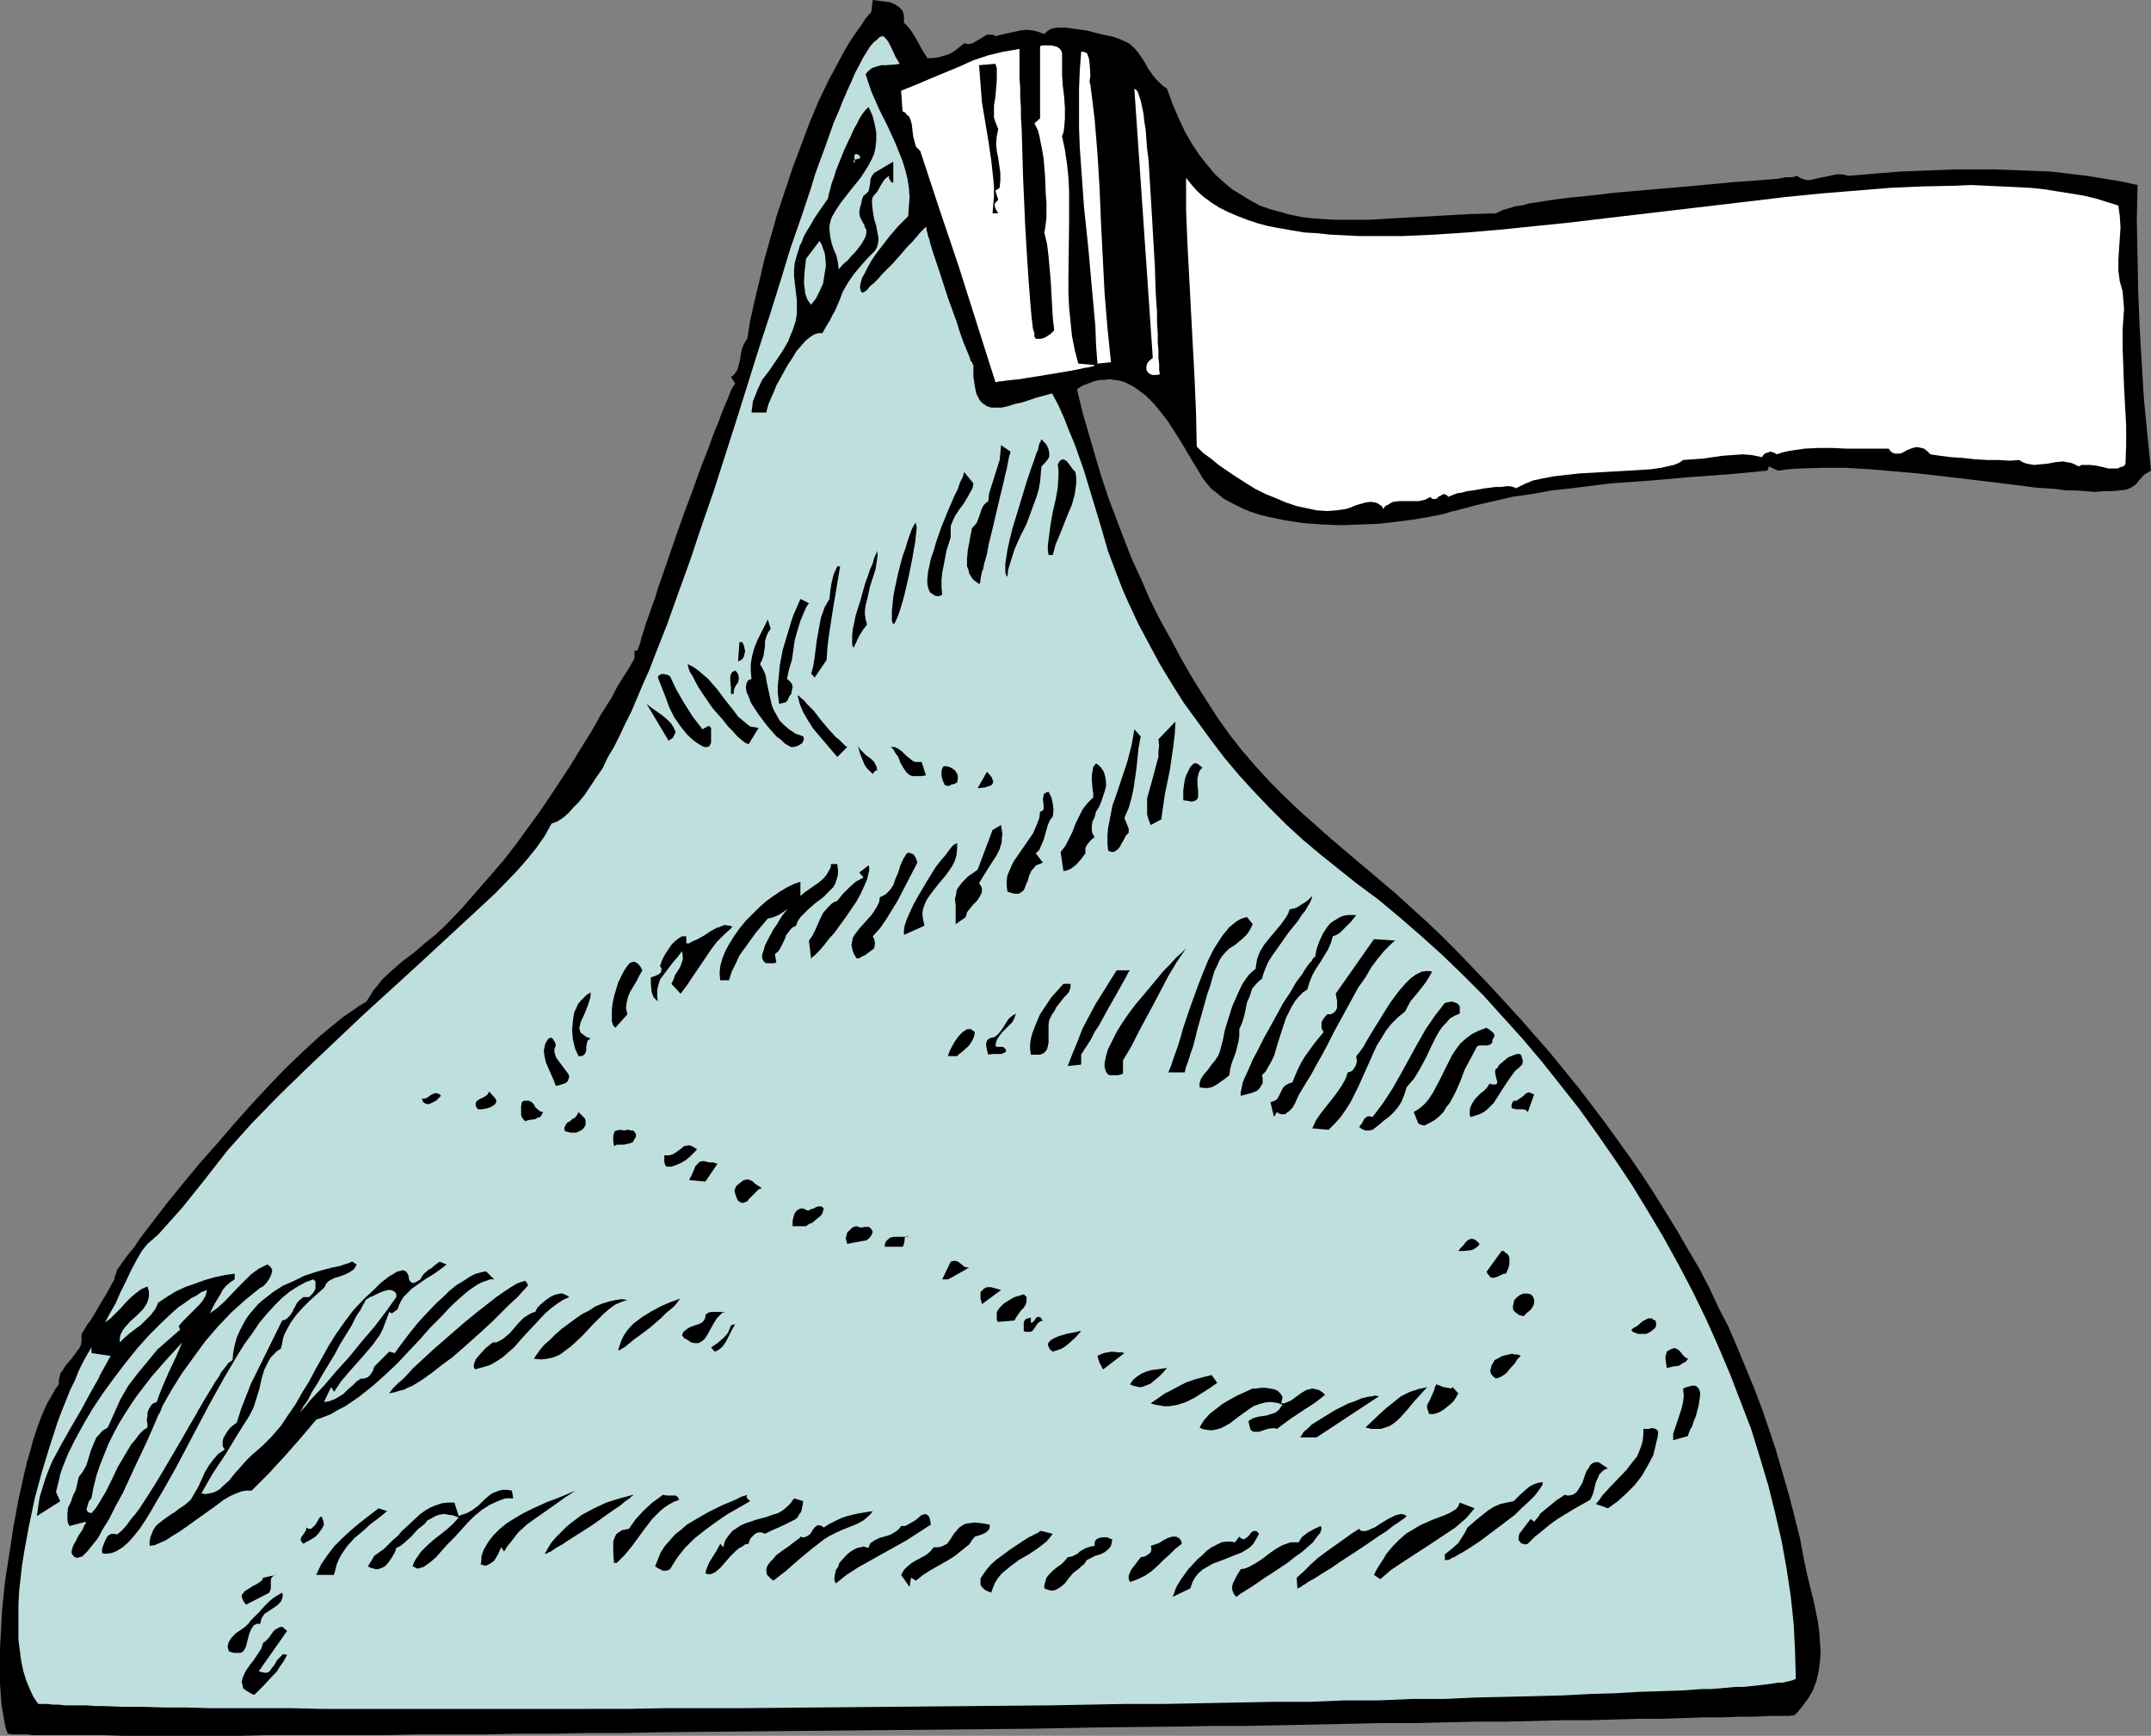 <?xml version="1.0" encoding="UTF-8" standalone="no"?>
<svg
   version="1.0"
   width="129.724mm"
   height="104.702mm"
   id="svg120"
   sodipodi:docname="Chocolate Drop 5.wmf"
   xmlns:inkscape="http://www.inkscape.org/namespaces/inkscape"
   xmlns:sodipodi="http://sodipodi.sourceforge.net/DTD/sodipodi-0.dtd"
   xmlns="http://www.w3.org/2000/svg"
   xmlns:svg="http://www.w3.org/2000/svg">
  <rect width="100%" height="100%" fill="#808080" stroke="none"/>
  <sodipodi:namedview
     id="namedview120"
     pagecolor="#ffffff"
     bordercolor="#000000"
     borderopacity="0.25"
     inkscape:showpageshadow="2"
     inkscape:pageopacity="0.0"
     inkscape:pagecheckerboard="0"
     inkscape:deskcolor="#d1d1d1"
     inkscape:document-units="mm" />
  <defs
     id="defs1">
    <pattern
       id="WMFhbasepattern"
       patternUnits="userSpaceOnUse"
       width="6"
       height="6"
       x="0"
       y="0" />
  </defs>
  <path
     style="fill:#000000;fill-opacity:1;fill-rule:evenodd;stroke:none"
     d="m 206.04,5.171 0.808,0.808 0.808,0.97 1.293,2.101 1.131,2.101 1.293,2.101 h 1.293 l 1.131,-0.162 1.131,-0.323 1.131,-0.323 0.97,-0.485 0.97,-0.646 1.778,-1.454 0.646,0.162 h 0.485 l 0.808,-0.162 0.808,-0.485 0.808,-0.485 0.808,-0.485 0.808,-0.485 h 0.323 0.646 0.485 l 0.485,0.323 1.293,-0.323 1.454,-0.323 2.909,-0.646 1.454,-0.162 1.454,0.162 1.293,0.323 1.293,0.485 0.485,-0.485 0.646,-0.485 0.808,-0.323 0.97,-0.162 h 0.97 1.131 l 2.262,0.323 2.424,0.323 2.424,0.646 2.101,0.485 0.808,0.162 0.808,0.162 1.293,0.485 1.131,0.485 0.97,0.485 0.808,0.646 0.808,0.808 0.646,0.808 1.131,1.616 0.97,1.777 1.131,1.616 0.646,0.808 0.808,0.808 0.808,0.808 0.97,0.646 1.293,3.555 1.454,3.393 1.454,3.07 1.616,2.747 1.616,2.424 1.778,2.262 1.778,2.101 1.939,1.777 1.939,1.616 2.101,1.293 2.101,1.293 2.101,1.131 2.262,0.808 2.424,0.646 2.262,0.646 2.424,0.485 2.586,0.323 2.424,0.162 2.586,0.162 h 2.747 5.333 l 5.494,-0.323 5.656,-0.323 5.818,-0.323 5.818,-0.323 5.979,-0.162 0.646,-0.323 0.97,-0.485 1.293,-0.323 1.454,-0.485 1.454,-0.162 1.778,-0.485 2.101,-0.323 2.101,-0.323 2.262,-0.323 2.424,-0.323 5.01,-0.485 5.333,-0.646 5.656,-0.485 5.494,-0.485 5.656,-0.485 5.333,-0.485 5.01,-0.485 2.424,-0.162 2.262,-0.162 2.101,-0.162 1.939,-0.162 1.778,-0.162 1.616,-0.323 h 1.454 l 1.131,-0.323 0.646,0.485 0.808,0.323 0.646,0.162 h 0.808 l 1.454,-0.323 1.454,-0.323 1.616,-0.323 1.454,-0.323 h 1.454 l 0.646,0.162 0.808,0.162 3.878,-0.323 3.878,-0.323 4.04,-0.323 4.202,-0.162 8.403,-0.323 h 8.726 l 4.202,0.162 4.363,0.162 4.202,0.162 4.202,0.485 4.04,0.485 4.04,0.646 3.878,0.646 3.717,0.808 -0.162,8.079 0.162,8.241 0.162,8.079 0.323,8.241 0.485,8.079 0.485,8.079 0.808,8.241 0.808,8.079 -0.808,0.485 -0.808,0.485 -1.131,1.293 -0.646,0.808 -0.646,0.485 -0.808,0.485 -0.97,0.323 -1.454,0.162 -1.778,0.162 h -1.778 l -1.939,0.162 -2.101,-0.162 -2.101,-0.162 h -2.262 l -2.262,-0.323 -2.262,-0.162 -2.424,-0.162 -5.01,-0.646 -5.333,-0.646 -5.333,-0.646 -11.15,-1.293 -5.494,-0.485 -5.656,-0.485 -5.494,-0.323 h -5.171 l -5.171,0.162 -2.586,0.162 -2.424,0.323 -2.101,-0.97 -0.323,0.97 -8.565,0.808 -8.888,0.646 -9.211,0.808 -4.525,0.323 -4.525,0.323 -9.05,1.131 -4.525,0.485 -4.363,0.808 -4.525,0.646 -4.202,0.97 -4.202,0.97 -4.202,1.131 -1.454,0.323 -1.454,0.485 -1.616,0.323 -1.616,0.323 -3.717,0.646 -3.878,0.485 -4.04,0.485 -4.363,0.162 -4.202,0.162 -4.363,-0.162 -4.363,-0.323 -4.202,-0.646 -3.878,-0.808 -1.939,-0.485 -1.939,-0.646 -1.616,-0.646 -1.616,-0.808 -1.616,-0.808 -1.454,-0.808 -1.293,-1.131 -1.293,-0.97 -1.131,-1.293 -0.97,-1.293 -1.131,-1.939 -1.293,-2.101 -2.586,-4.363 -2.909,-4.524 -1.616,-2.101 -1.616,-1.939 -1.778,-1.777 -1.939,-1.454 -0.97,-0.646 -0.97,-0.485 -0.97,-0.485 -1.131,-0.323 -1.131,-0.162 -1.131,-0.162 -1.131,0.162 h -1.131 l -1.293,0.323 -1.293,0.485 -1.293,0.485 -1.293,0.808 1.293,5.332 1.454,5.009 1.454,5.009 1.454,4.848 1.616,4.848 3.555,9.372 1.778,4.524 2.101,4.524 1.939,4.524 2.262,4.524 2.424,4.363 2.424,4.524 2.586,4.524 2.747,4.363 2.909,4.524 2.747,3.878 2.909,3.716 3.07,3.555 3.232,3.555 3.394,3.393 3.394,3.232 7.272,6.463 14.706,12.442 7.11,6.463 3.394,3.232 3.394,3.393 7.272,7.595 7.11,7.756 6.787,7.756 6.464,7.918 6.141,8.079 5.818,8.079 2.747,4.04 2.747,4.201 2.586,4.201 2.586,4.201 2.424,4.201 2.586,4.363 2.262,4.363 2.101,4.524 2.262,4.363 1.939,4.524 1.939,4.686 1.939,4.686 1.778,4.686 1.616,4.686 1.616,4.848 1.454,5.009 1.454,5.009 1.293,5.009 1.293,5.171 0.97,5.171 0.485,2.262 0.485,2.101 1.131,4.524 0.97,4.686 0.323,2.424 0.162,2.262 0.162,2.424 -0.162,2.262 -0.323,2.262 -0.485,2.101 -0.808,2.101 -1.131,1.939 -1.454,1.939 -0.808,0.97 -0.808,0.808 -1.293,0.162 h -1.293 -2.909 l -3.232,0.162 h -3.717 l -3.878,0.162 h -4.363 l -4.686,0.162 -5.01,0.162 h -5.171 l -5.494,0.162 -5.818,0.162 H 356.166 l -6.302,0.162 -6.626,0.162 h -6.626 l -6.949,0.162 -7.272,0.162 h -7.272 l -7.434,0.162 -7.757,0.162 -7.757,0.162 -7.918,0.162 h -8.08 l -8.08,0.162 -16.645,0.162 -16.806,0.323 -33.936,0.323 -17.13,0.162 -16.806,0.162 -16.645,0.162 -8.242,0.162 h -8.08 l -7.918,0.162 h -7.918 l -7.595,0.162 h -7.757 -7.272 l -7.272,0.162 h -7.11 -6.787 -6.787 -6.302 l -6.302,0.162 h -26.826 l -4.525,-0.162 H 19.23 15.514 11.958 8.888 7.434 L 6.141,395.4 H 4.848 3.717 2.747 L 1.778,395.238 1.293,393.945 0.97,392.329 0.646,390.39 0.323,388.451 0.162,386.189 0,383.765 v -2.424 -2.747 -2.747 l 0.162,-2.909 0.323,-5.979 0.646,-6.302 0.97,-6.302 0.97,-6.302 1.131,-6.14 0.646,-2.909 0.646,-2.909 0.646,-2.747 0.808,-2.747 0.646,-2.424 0.808,-2.424 0.808,-2.262 0.808,-1.939 0.808,-1.777 0.97,-1.616 0.808,-1.454 0.808,-1.131 v -0.97 l 0.162,-0.646 0.162,-0.808 0.485,-0.646 0.808,-1.293 1.131,-1.293 0.97,-1.293 0.97,-1.293 0.323,-0.646 0.162,-0.808 v -0.808 -0.97 l 0.323,-0.485 0.485,-0.808 0.485,-0.808 0.646,-0.808 1.293,-2.101 1.293,-2.262 1.293,-2.101 1.131,-2.101 0.485,-0.808 0.162,-0.808 0.323,-0.808 0.162,-0.646 1.131,-1.616 1.293,-1.777 1.454,-1.777 1.293,-1.939 3.07,-4.04 3.232,-4.201 3.555,-4.363 3.717,-4.524 3.878,-4.363 3.878,-4.524 4.04,-4.524 3.878,-4.201 4.04,-4.201 3.878,-3.716 1.939,-1.777 1.939,-1.777 1.939,-1.616 1.778,-1.454 1.778,-1.454 1.939,-1.293 1.616,-1.131 1.616,-0.97 0.808,-1.293 0.808,-1.293 0.97,-1.131 0.97,-1.293 2.262,-2.101 2.424,-2.101 2.586,-1.939 2.424,-2.101 2.424,-1.939 2.262,-2.101 3.717,-3.878 3.394,-3.878 3.232,-3.716 3.07,-3.555 2.747,-3.555 2.586,-3.555 2.586,-3.555 2.424,-3.555 4.686,-7.11 2.262,-3.716 2.424,-3.878 1.131,-1.939 1.131,-2.101 2.586,-4.04 1.131,-2.262 1.293,-2.101 1.454,-2.262 1.293,-2.262 v -1.777 h 0.646 l 0.323,-0.808 0.323,-0.97 0.323,-1.293 0.485,-1.454 0.485,-1.616 0.646,-1.777 0.646,-1.939 0.808,-2.101 0.646,-2.262 0.808,-2.262 1.616,-4.686 1.778,-5.171 1.778,-5.009 1.939,-5.171 1.778,-5.009 1.778,-4.524 0.808,-2.262 0.808,-2.101 0.808,-1.939 0.646,-1.777 0.646,-1.616 0.646,-1.454 0.485,-1.293 0.485,-1.131 0.485,-0.808 0.323,-0.485 -0.97,-1.454 0.485,-0.323 0.323,-0.323 0.646,-0.97 0.323,-1.131 0.323,-1.293 0.162,-1.293 0.323,-1.293 0.485,-1.131 0.646,-0.97 0.323,-1.939 0.323,-2.101 0.485,-2.101 0.485,-2.262 1.131,-4.686 1.131,-4.848 1.454,-5.171 1.454,-5.171 1.778,-5.332 1.778,-5.332 1.939,-5.171 1.939,-5.171 2.101,-5.009 2.262,-4.686 2.424,-4.524 1.131,-2.101 1.131,-1.939 1.293,-1.939 1.293,-1.777 1.131,-1.777 1.293,-1.454 L 198.929,0 l 1.293,0.162 1.131,0.162 1.454,0.162 1.131,0.485 0.97,0.646 0.485,0.485 0.323,0.323 0.162,0.485 0.162,0.646 v 0.808 z"
     id="path1" />
  <path
     style="fill:#bfdfdf;fill-opacity:1;fill-rule:evenodd;stroke:none"
     d="m 205.07,14.543 -0.97,0.162 -2.262,0.162 h -0.97 l -1.131,0.323 -0.97,0.323 -0.808,0.646 -0.323,0.323 -0.323,0.485 0.646,1.939 0.646,1.939 1.778,4.04 1.939,3.878 1.778,3.878 1.616,4.04 0.646,2.101 0.485,1.939 0.323,2.101 0.162,2.101 -0.162,2.101 -0.162,2.262 -0.646,0.646 -0.646,0.646 -0.97,0.97 -0.97,1.131 -0.97,1.131 -1.131,1.454 -2.101,2.747 -0.97,1.454 -0.808,1.454 -0.646,1.293 -0.646,1.131 -0.323,1.131 -0.162,0.97 0.162,0.808 0.162,0.323 0.162,0.162 0.485,-0.162 0.646,-0.485 0.646,-0.808 0.97,-0.808 0.97,-0.97 0.97,-1.131 2.424,-2.424 2.262,-2.585 0.97,-1.131 1.131,-1.131 0.97,-1.131 0.808,-0.97 0.808,-0.808 0.485,-0.485 0.162,0.323 v 0.485 l 0.162,0.485 0.162,0.808 0.323,0.808 0.162,0.808 0.646,2.101 0.808,2.424 0.808,2.424 1.778,5.494 1.939,5.332 0.808,2.585 0.808,2.262 0.808,1.939 0.323,0.808 0.323,0.808 0.162,0.646 0.323,0.323 0.162,0.485 0.162,0.162 v 1.454 1.293 l 0.162,0.97 0.162,1.131 0.162,0.808 0.162,0.808 0.323,0.646 0.323,0.646 0.323,0.485 0.485,0.485 0.97,0.646 0.97,0.323 h 1.293 1.131 l 1.454,-0.323 1.454,-0.485 1.616,-0.323 3.394,-1.131 3.555,-0.97 1.454,2.747 1.293,2.909 1.131,2.909 1.293,3.07 2.101,5.979 3.717,12.28 1.778,6.14 2.262,5.979 1.131,2.909 1.293,2.909 2.262,4.848 2.424,4.524 2.424,4.524 2.747,4.524 2.747,4.363 3.07,4.201 3.07,4.201 3.07,4.04 3.394,4.04 3.394,3.716 3.555,3.716 3.717,3.716 3.878,3.555 4.04,3.393 4.04,3.232 4.04,3.232 5.01,3.716 4.848,4.04 4.848,4.201 4.848,4.363 4.686,4.524 4.686,4.686 4.525,5.009 4.525,5.009 4.363,5.171 4.363,5.494 4.202,5.332 4.04,5.655 4.04,5.817 3.878,5.817 3.555,5.817 3.555,5.979 3.394,6.14 3.232,6.14 3.07,6.302 2.747,6.14 2.747,6.463 2.424,6.302 2.424,6.302 1.939,6.302 1.939,6.463 1.616,6.463 1.454,6.302 1.131,6.302 0.97,6.463 0.646,6.14 0.323,6.302 0.162,6.14 -0.162,0.162 -0.323,0.162 -0.485,0.162 -0.646,0.162 -0.646,0.162 -0.808,0.162 h -0.97 l -0.97,0.162 -2.424,0.323 -1.454,0.162 -1.454,0.162 -1.616,0.162 h -1.778 l -1.778,0.162 -1.778,0.162 -1.939,0.162 h -2.262 l -4.363,0.323 -4.848,0.162 -5.171,0.162 -5.494,0.323 -5.656,0.162 -6.141,0.323 -6.302,0.162 -6.787,0.162 -6.787,0.162 -7.11,0.323 h -7.434 l -7.434,0.323 h -7.757 l -7.918,0.323 h -8.08 l -8.242,0.162 -8.403,0.162 -8.403,0.162 h -8.726 l -17.291,0.323 -17.614,0.162 -35.552,0.323 -17.453,0.162 h -17.291 l -8.565,0.162 H 126.371 118.291 94.859 87.426 73.366 l -6.787,-0.162 h -6.464 -6.141 -5.979 l -5.494,-0.162 h -5.171 l -5.01,-0.162 h -4.525 l -4.202,-0.162 h -1.939 l -1.778,-0.162 h -1.778 -1.616 -1.616 l -1.454,-0.162 h -1.293 l -1.293,-0.162 H 9.696 8.726 L 7.595,386.836 6.787,385.058 5.979,383.119 5.333,381.018 4.848,378.756 4.525,376.333 4.202,373.747 v -2.585 -2.747 -2.747 l 0.162,-2.909 0.323,-2.909 0.323,-2.909 0.485,-3.07 1.131,-6.14 1.293,-6.14 1.616,-5.979 1.778,-5.817 1.778,-5.494 0.97,-2.585 0.97,-2.424 0.97,-2.424 1.131,-2.262 0.808,-2.101 0.97,-1.939 0.97,-1.777 0.97,-1.616 v 1.293 l 4.363,0.646 -2.586,4.686 v 0.162 l -2.101,3.716 -2.101,3.878 -2.262,3.878 -2.101,3.716 -2.101,3.878 -0.808,1.939 -0.808,2.101 -0.646,2.101 -0.646,2.101 -0.323,2.101 -0.323,2.262 5.333,-3.393 -0.97,-2.101 0.323,-1.293 0.323,-1.293 0.323,-1.454 0.485,-1.454 0.646,-1.616 0.646,-1.616 1.616,-3.232 1.939,-3.555 2.101,-3.555 2.262,-3.393 2.586,-3.555 2.586,-3.393 2.586,-3.232 2.747,-3.07 2.747,-2.747 2.747,-2.585 1.293,-1.131 1.454,-0.97 1.293,-0.97 1.293,-0.646 1.131,-0.808 1.293,-0.485 -0.162,0.646 -0.162,0.646 -0.646,1.131 -0.808,0.97 -0.97,0.97 -0.97,0.97 -0.97,0.97 -0.97,0.97 -0.808,0.97 0.323,0.808 -2.586,2.262 -2.586,2.262 -2.262,2.747 -2.262,2.747 -2.101,2.747 -1.778,3.07 -1.454,3.232 -1.454,3.232 -0.808,0.485 -0.646,0.485 -0.485,0.646 -0.646,0.646 -0.646,1.454 -0.646,1.616 -0.97,3.232 -0.808,1.454 -0.485,0.646 -0.485,0.646 -0.323,1.454 -0.323,1.454 -0.646,1.293 -0.485,1.454 -0.646,1.293 -0.162,1.454 v 0.646 0.646 l 0.162,0.808 0.323,0.646 3.717,-0.97 v 0.323 l -0.323,0.485 -0.485,1.131 -0.808,1.131 -0.646,1.293 -0.646,1.131 -0.162,0.646 -0.162,0.485 v 0.485 l 0.162,0.323 0.323,0.485 0.323,0.162 0.485,0.162 0.485,-0.162 0.646,-0.162 0.485,-0.485 0.646,-0.646 0.646,-0.808 0.646,-0.808 0.808,-0.97 0.646,-0.97 0.646,-1.293 1.616,-2.585 1.454,-2.909 1.616,-2.909 2.909,-6.302 1.454,-3.07 1.293,-2.747 1.131,-2.585 0.485,-1.131 0.485,-1.131 0.323,-0.808 0.485,-0.808 0.323,-0.808 0.162,-0.485 2.101,-3.716 2.424,-3.878 2.586,-3.555 2.586,-3.555 2.909,-3.393 3.07,-3.232 3.232,-2.909 3.394,-2.747 0.646,-0.323 0.646,-0.646 0.485,-0.646 0.485,-0.808 0.323,-0.808 0.162,-0.808 -0.162,-0.323 -0.162,-0.323 -0.323,-0.323 -0.485,-0.323 -0.97,0.485 -0.97,0.485 -1.778,1.293 -1.454,1.454 -1.616,1.616 -2.909,3.07 -1.616,1.454 -1.778,1.293 1.131,-2.262 1.293,-2.101 0.485,-0.97 0.808,-0.97 0.97,-0.808 0.97,-0.646 v -1.293 l -2.262,0.323 -2.262,0.485 -2.262,0.646 -2.262,0.808 -2.262,0.808 -2.101,0.97 -2.101,1.293 -1.939,1.293 -0.323,0.808 -0.323,0.646 -0.97,1.293 -1.131,1.131 -1.131,1.131 -1.293,0.97 -1.293,0.97 -1.131,0.97 -1.131,1.131 v -0.97 l 0.162,-0.808 0.485,-0.97 0.485,-0.646 1.293,-1.454 1.454,-1.293 1.293,-1.293 0.485,-0.646 0.485,-0.808 0.323,-0.808 0.162,-0.808 v -1.131 l -0.323,-1.131 -1.454,0.646 -1.293,0.97 -1.131,0.97 -1.131,1.131 -1.131,1.293 -1.131,1.131 -1.131,1.131 -1.293,0.97 1.131,-2.101 1.293,-2.262 1.131,-2.585 0.646,-1.293 0.646,-1.293 1.131,-2.424 1.293,-2.424 1.131,-1.939 0.646,-0.808 0.646,-0.808 2.424,-2.101 2.747,-3.07 2.747,-3.07 5.171,-6.463 5.171,-6.625 2.747,-3.07 2.747,-3.07 6.141,-6.302 6.302,-6.14 6.302,-5.979 6.302,-5.979 12.928,-11.796 12.928,-11.957 4.848,-4.524 4.686,-4.848 2.262,-2.585 2.101,-2.585 1.939,-2.747 1.616,-2.909 1.293,-0.485 1.293,-0.808 1.293,-1.131 1.131,-1.293 1.293,-1.293 1.293,-1.616 1.293,-1.939 1.293,-1.939 1.454,-2.101 1.131,-2.424 1.454,-2.424 1.293,-2.585 1.293,-2.747 1.454,-2.909 1.293,-3.07 1.293,-3.07 1.454,-3.232 1.293,-3.393 2.747,-6.948 2.586,-7.271 2.747,-7.595 2.586,-7.756 2.747,-7.918 5.171,-16.159 5.01,-15.997 2.586,-7.918 2.424,-7.756 2.262,-7.433 2.424,-6.948 1.131,-3.393 1.131,-3.393 0.97,-3.232 1.131,-3.07 1.131,-3.07 0.97,-2.747 0.97,-2.747 1.131,-2.585 0.97,-2.424 0.97,-2.262 0.97,-2.101 0.808,-1.939 0.97,-1.777 0.808,-1.616 0.808,-1.293 0.808,-1.293 0.808,-0.97 0.808,-0.646 0.646,-0.646 0.808,-0.162 0.646,0.646 0.485,0.646 0.808,1.616 0.808,1.777 z"
     id="path2" />
  <path
     style="fill:#ffffff;fill-opacity:1;fill-rule:evenodd;stroke:none"
     d="m 242.077,31.024 0.646,3.07 0.485,3.232 0.323,3.07 0.162,3.232 v 6.625 l -0.162,13.25 v 3.393 l 0.162,3.232 0.323,3.232 0.323,3.232 0.646,3.232 0.808,3.07 3.717,0.323 -0.162,0.162 -0.162,0.162 h -0.323 l -0.485,0.162 -1.131,0.162 -1.454,0.323 -1.616,0.323 -1.939,0.323 -3.878,0.646 -4.04,0.646 -1.939,0.323 -1.616,0.162 -1.454,0.162 -1.131,0.162 h -0.485 l -0.323,0.162 h -0.485 l -4.202,-13.25 -4.202,-13.25 -4.363,-12.927 -4.363,-13.25 -0.485,-0.485 -0.485,-0.485 -0.323,-1.131 -0.323,-1.293 -0.323,-2.747 -0.323,-1.131 -0.323,-0.646 -0.485,-0.323 -0.323,-0.485 -0.646,-0.323 -0.323,-4.686 3.232,-1.293 3.394,-1.454 6.626,-2.747 3.232,-1.454 3.394,-1.131 3.394,-0.808 1.939,-0.323 1.778,-0.323 v 2.101 1.293 1.616 1.777 l 0.162,2.101 v 2.101 l 0.162,2.262 v 2.424 l 0.162,2.424 0.162,5.332 0.162,5.655 0.485,11.149 0.323,5.494 0.162,2.585 0.162,2.424 0.162,2.424 0.162,2.101 0.162,2.101 0.162,1.939 0.162,1.777 0.162,1.454 0.162,1.293 0.323,0.97 v 0.808 l 0.323,0.485 h 0.646 0.485 l 0.646,-0.162 0.646,-0.323 0.97,-0.646 0.808,-0.808 -0.323,-2.747 -0.162,-2.909 -0.323,-5.655 -0.485,-5.494 -0.323,-2.747 -0.646,-2.747 0.162,-0.808 0.162,-1.131 0.162,-1.454 V 46.213 l -0.162,-1.939 -0.162,-4.04 -0.323,-4.04 -0.323,-1.939 -0.323,-1.616 -0.323,-1.616 -0.323,-1.293 -0.485,-0.97 -0.323,-0.646 1.293,-1.131 V 10.503 l 0.646,-0.162 h 0.808 0.97 l 0.808,0.162 0.646,0.162 0.646,0.485 0.323,0.485 0.162,0.485 v 0.323 2.262 2.424 l 0.162,2.424 0.323,2.585 0.162,2.424 v 2.424 l -0.162,2.101 -0.162,1.131 z"
     id="path3" />
  <path
     style="fill:#ffffff;fill-opacity:1;fill-rule:evenodd;stroke:none"
     d="m 253.227,82.57 -3.07,0.323 -0.323,-4.201 -0.162,-4.363 -0.808,-8.887 -0.808,-9.049 -0.97,-9.21 -0.646,-9.049 -0.323,-4.524 -0.162,-4.524 v -4.363 -4.363 l 0.162,-4.201 0.323,-4.363 h 0.485 l 0.485,0.162 0.323,0.162 0.162,0.323 0.162,0.485 0.162,0.485 0.162,1.293 0.162,2.585 -0.162,1.131 v 0.485 l 0.162,0.323 0.97,7.918 0.646,7.918 0.485,7.918 0.323,7.918 0.808,15.835 0.646,7.918 z"
     id="path4" />
  <path
     style="fill:#000000;fill-opacity:1;fill-rule:evenodd;stroke:none"
     d="m 226.886,14.543 0.323,0.97 v 0.97 1.777 l -0.323,3.878 -0.323,1.939 v 1.939 0.808 l 0.323,0.97 0.323,0.808 0.323,0.808 -0.323,1.616 -0.162,1.777 0.162,1.616 0.323,1.616 0.485,3.393 v 1.777 l -0.162,1.616 v 0 l -0.97,0.646 0.646,2.101 -0.323,0.323 -0.323,0.323 -0.162,0.323 v 0.485 l 0.323,0.808 0.485,0.808 v 0 h -1.293 v 0 l 0.162,-1.939 0.162,-1.939 V 42.659 l -0.162,-1.939 -0.485,-4.363 -0.646,-4.363 -1.454,-8.726 -0.323,-4.201 -0.162,-2.101 -0.162,-2.101 z"
     id="path5" />
  <path
     style="fill:#ffffff;fill-opacity:1;fill-rule:evenodd;stroke:none"
     d="m 264.377,85.317 -0.646,0.162 h -0.646 -0.485 l -0.323,-0.162 -0.323,-0.162 -0.323,-0.323 -0.323,-0.485 v -0.808 l 0.162,-0.646 0.485,-0.646 0.808,-0.646 -4.202,-61.402 0.485,0.323 0.323,0.485 0.323,0.97 0.323,0.97 0.323,1.454 0.323,1.616 0.162,1.616 0.323,1.939 0.162,2.262 0.162,2.101 0.323,2.424 0.162,2.585 0.323,5.332 0.323,5.494 0.646,11.149 0.162,5.332 0.162,2.585 0.162,2.424 v 2.424 l 0.162,2.262 v 2.101 l 0.162,1.777 v 1.777 l 0.162,1.454 v 1.293 z"
     id="path6" />
  <path
     style="fill:#000000;fill-opacity:1;fill-rule:evenodd;stroke:none"
     d="m 191.173,61.402 0.97,-1.131 1.131,-0.97 0.808,-0.97 0.808,-0.808 0.646,-0.808 0.485,-0.646 0.485,-0.646 0.323,-0.646 0.323,-0.485 0.162,-0.485 0.162,-0.646 v -0.808 l -0.323,-0.485 -0.162,-0.646 -0.323,-0.485 -0.323,-0.646 -0.323,-0.646 -0.162,-0.97 0.162,-1.131 0.162,-0.485 0.162,-0.646 0.162,-0.808 0.323,-0.808 0.485,-0.323 0.162,-0.162 0.485,-0.485 0.162,-0.646 0.162,-0.808 0.162,-1.454 0.323,-0.646 0.485,-0.646 4.363,-2.585 v 4.686 l -0.162,0.162 -0.162,-0.162 h -0.162 l -0.162,-0.323 -0.323,-0.485 v -0.646 l -0.646,0.485 -0.485,0.485 -0.808,1.293 -0.808,1.454 -0.485,0.485 -0.485,0.646 -0.162,0.646 v 0.808 l 0.162,1.616 0.323,1.939 0.485,1.616 0.323,1.777 0.162,0.808 v 0.808 l -0.162,0.808 -0.162,0.646 -0.485,0.808 -0.485,0.485 -1.293,1.293 -1.131,1.293 -0.97,1.131 -0.808,0.97 -0.808,1.131 -0.646,0.97 -1.131,1.939 -0.808,2.101 -0.97,2.262 -0.646,1.131 -0.646,1.293 -0.808,1.293 -0.808,1.454 h -0.97 l -0.97,0.323 -0.97,0.646 -0.97,0.808 -1.131,1.293 -0.97,1.131 -0.97,1.616 -0.97,1.454 -1.778,3.232 -0.808,1.454 -0.646,1.616 -0.646,1.454 -0.485,1.131 -0.323,1.131 -0.162,0.808 h -3.394 l 0.162,-1.293 0.162,-1.293 0.485,-1.131 0.485,-1.293 1.131,-2.424 1.616,-2.101 3.07,-4.524 1.293,-2.262 0.485,-1.293 0.485,-1.131 0.646,-1.939 0.323,-1.777 v -1.616 -1.454 l -0.323,-2.747 -0.323,-2.747 v -1.454 l 0.162,-1.616 0.485,-1.777 0.323,-0.97 0.323,-1.131 0.485,-0.97 0.485,-1.293 0.646,-1.131 0.808,-1.293 0.808,-1.454 0.97,-1.454 1.131,-1.616 1.131,-1.616 0.162,-0.97 0.323,-1.131 0.323,-1.293 0.485,-1.293 0.485,-1.616 0.646,-1.616 1.293,-3.232 1.454,-3.07 0.646,-1.454 0.808,-1.454 0.646,-1.293 0.646,-0.97 0.646,-0.808 0.646,-0.646 0.485,0.97 0.485,1.131 0.485,1.939 0.323,1.777 v 1.777 l -0.162,1.616 -0.323,1.454 -0.646,1.454 -0.808,1.454 -0.808,1.293 -0.97,1.454 -2.101,2.585 -2.262,2.909 -0.97,1.454 -0.97,1.616 -0.323,0.808 -0.162,0.646 -0.162,0.808 v 0.808 l 0.162,1.454 0.323,1.616 0.485,1.454 0.646,1.454 0.323,1.616 z"
     id="path7" />
  <path
     style="fill:#bfdfdf;fill-opacity:1;fill-rule:evenodd;stroke:none"
     d="m 195.536,35.226 0.323,0.162 0.162,0.323 v 0.323 l -0.162,0.162 h -0.323 l -0.808,0.323 -0.162,0.162 v 0.485 l 0.162,-0.162 0.162,-0.323 -0.162,-0.808 V 35.549 l 0.162,-0.323 0.162,-0.162 z"
     id="path8" />
  <path
     style="fill:#ffffff;fill-opacity:1;fill-rule:evenodd;stroke:none"
     d="m 482.86,46.86 0.323,2.424 0.162,2.585 -0.323,4.848 -0.162,2.585 v 2.424 l 0.323,2.424 0.323,1.131 0.323,1.131 0.323,4.04 -0.323,4.524 v 4.363 l 0.323,8.887 0.485,8.887 v 4.363 l -0.162,4.363 -0.485,0.485 -0.646,0.162 -0.646,0.323 h -0.646 -1.454 l -1.293,-0.323 -1.454,-0.323 -1.454,-0.162 h -1.454 -0.485 l -0.646,0.323 -0.97,-0.485 -0.808,-0.323 -0.97,-0.162 -0.808,-0.162 -1.616,0.162 -1.778,0.323 -1.616,0.162 -1.616,0.162 -1.778,-0.323 -0.808,-0.323 -0.808,-0.485 -2.101,0.162 -2.586,-0.162 h -2.586 l -2.747,-0.162 -2.909,-0.323 -2.586,-0.162 -2.586,-0.323 -2.101,-0.323 -0.646,-0.646 -0.808,-0.646 -0.646,-0.162 -0.646,-0.162 h -0.646 l -0.646,0.162 -1.293,0.485 -1.131,0.646 -0.646,0.162 h -0.485 -0.485 l -0.485,-0.162 -0.485,-0.323 -0.485,-0.646 h -3.07 -3.232 -3.232 l -3.394,-0.162 h -3.07 l -3.232,0.162 -3.232,0.485 -1.616,0.323 -1.454,0.485 -0.485,-0.323 -0.485,-0.162 -0.485,-0.162 -0.323,0.162 -0.485,0.162 -0.485,0.162 -0.646,0.808 -2.262,-0.485 -2.101,-0.162 -2.262,0.162 -2.262,0.162 -4.525,0.646 -2.262,0.162 -2.262,0.162 -0.646,0.485 -0.646,0.323 -0.808,0.323 -0.808,0.162 -2.101,0.485 -2.262,0.323 -2.424,0.162 -2.586,0.162 -5.818,0.323 -5.656,0.323 -2.909,0.323 -2.747,0.323 -2.586,0.485 -2.262,0.485 -1.939,0.808 -0.97,0.485 -0.97,0.485 -0.162,-0.162 -0.485,-0.162 -0.646,-0.162 h -0.97 l -0.97,0.162 h -1.293 l -2.586,0.323 -2.747,0.485 -1.293,0.162 -1.131,0.323 -1.131,0.162 -0.808,0.323 -0.808,0.323 -0.323,0.162 -0.323,-0.323 -0.162,-0.162 -0.646,-0.162 -0.485,0.323 -0.485,0.162 -0.485,0.485 -0.323,0.162 h -0.646 l -0.323,-0.162 -0.162,-0.323 -0.646,0.323 -0.646,0.323 -1.454,0.323 h -4.363 l -1.454,0.162 -0.646,0.323 -0.485,0.323 -0.646,0.323 -0.485,0.646 -0.323,-0.646 -0.485,-0.323 -0.485,-0.323 -0.485,-0.162 -1.131,-0.162 -1.131,0.162 -1.131,0.323 -1.131,0.323 -1.131,0.485 -0.485,0.162 -0.485,0.162 -2.262,0.323 -2.101,0.162 -2.424,-0.162 -2.262,-0.485 -2.262,-0.485 -2.424,-0.808 -2.262,-0.97 -2.424,-0.97 -2.262,-1.131 -2.101,-1.293 -2.262,-1.454 -1.939,-1.293 -2.101,-1.454 -1.778,-1.454 -1.778,-1.293 -1.454,-1.454 -0.162,-7.595 -0.323,-7.756 -0.808,-15.189 -0.808,-15.351 -0.323,-7.756 v -7.595 l 1.293,1.616 1.293,1.454 1.454,1.293 1.778,1.293 1.778,1.131 1.939,0.97 2.262,0.97 2.101,0.808 2.424,0.808 2.424,0.646 2.586,0.485 2.747,0.485 2.909,0.485 2.909,0.162 2.909,0.323 3.232,0.162 3.232,0.162 h 6.626 3.555 l 7.11,-0.323 7.434,-0.485 7.595,-0.646 7.918,-0.808 7.918,-0.808 8.08,-0.97 16.483,-1.939 16.483,-1.939 8.08,-0.97 8.08,-0.808 7.918,-0.646 7.918,-0.646 7.434,-0.323 7.434,-0.162 3.555,-0.162 3.555,0.162 3.394,0.162 3.394,0.162 3.232,0.162 3.07,0.323 3.07,0.485 3.07,0.485 2.909,0.485 2.747,0.646 2.586,0.808 z"
     id="path9" />
  <path
     style="fill:#bfdfdf;fill-opacity:1;fill-rule:evenodd;stroke:none"
     d="m 184.87,69.482 -0.808,-1.131 -0.485,-1.293 -0.162,-1.293 -0.162,-1.293 0.162,-2.747 0.323,-2.747 3.07,-4.04 0.485,0.808 0.323,0.97 0.323,0.808 0.162,0.97 0.162,2.101 -0.323,1.939 -0.323,2.101 -0.808,1.777 -0.808,1.616 z"
     id="path10" />
  <path
     style="fill:#000000;fill-opacity:1;fill-rule:evenodd;stroke:none"
     d="m 237.39,106.323 -0.162,1.777 -0.162,1.777 -0.323,1.777 -0.485,1.616 -1.131,3.07 -1.131,3.07 -1.454,2.909 -1.293,2.909 -0.97,3.07 -0.485,1.616 -0.162,1.616 -0.323,-0.485 -0.162,-0.485 v -0.646 -0.646 -0.808 l 0.162,-0.97 0.323,-2.101 0.485,-2.262 0.646,-2.585 1.616,-5.332 1.616,-5.332 0.808,-2.424 0.808,-2.262 0.323,-0.97 0.323,-0.97 0.323,-0.646 0.162,-0.808 0.162,-0.646 0.323,-0.485 v -0.323 l 0.162,-0.162 0.808,0.808 0.485,0.646 0.323,0.808 0.162,0.808 v 0.808 l -0.323,0.646 -0.646,0.808 z"
     id="path11" />
  <path
     style="fill:#000000;fill-opacity:1;fill-rule:evenodd;stroke:none"
     d="m 230.28,102.93 v 0.162 0.323 l -0.162,0.323 -0.162,0.646 -0.162,0.808 -0.162,0.808 -0.162,0.97 -0.323,1.131 -0.485,2.262 -0.646,2.585 -1.293,5.494 -0.646,2.747 -0.646,2.585 -0.485,2.585 -0.646,2.262 -0.162,0.97 -0.323,0.808 -0.162,0.808 -0.162,0.808 v 0.485 l -0.162,0.485 -0.162,0.162 v 0 l -0.646,-0.485 -0.646,-0.485 -0.485,-0.646 -0.485,-0.808 -0.162,-0.808 -0.323,-0.808 v -1.777 l 0.162,-1.777 0.323,-1.777 0.323,-1.777 0.162,-0.808 0.162,-0.808 0.646,-0.646 0.485,-0.646 0.646,-1.777 0.323,-0.97 0.323,-0.808 0.485,-0.646 0.808,-0.646 0.162,-1.616 0.485,-1.616 0.97,-3.07 0.97,-3.07 0.162,-1.616 0.162,-1.777 z"
     id="path12" />
  <path
     style="fill:#000000;fill-opacity:1;fill-rule:evenodd;stroke:none"
     d="m 245.147,107.616 0.162,1.293 v 1.293 l -0.162,1.293 -0.162,1.131 -0.646,2.424 -0.97,2.262 -1.778,4.524 -0.97,2.262 -0.646,2.424 h -0.97 l -0.162,-1.131 v -1.131 l 0.323,-2.424 0.323,-2.424 0.485,-2.747 0.646,-2.747 0.485,-2.747 0.162,-2.747 v -1.293 l -0.162,-1.293 0.323,-0.485 0.162,-0.323 0.323,-0.162 0.323,-0.162 0.485,0.162 0.485,0.323 0.97,1.293 0.485,0.646 z"
     id="path13" />
  <path
     style="fill:#000000;fill-opacity:1;fill-rule:evenodd;stroke:none"
     d="m 221.877,110.201 -0.162,0.97 -0.323,0.646 -0.808,1.454 -0.97,1.616 -0.97,1.293 -0.97,1.454 -0.646,1.454 -0.323,0.808 v 0.808 0.808 0.97 l -0.97,3.07 -0.646,3.393 -0.323,1.616 -0.162,1.616 v 1.616 l 0.162,1.777 -0.646,0.323 h -0.646 l -0.485,-0.162 -0.485,-0.323 -0.485,-0.323 -0.323,-0.646 -0.162,-0.646 -0.162,-0.646 v -1.131 l 0.162,-1.616 0.323,-1.454 0.323,-1.616 0.646,-1.777 0.485,-1.777 1.293,-3.716 1.454,-3.555 1.454,-3.393 0.808,-1.616 0.485,-1.454 0.646,-1.293 0.323,-1.131 z"
     id="path14" />
  <path
     style="fill:#000000;fill-opacity:1;fill-rule:evenodd;stroke:none"
     d="m 203.616,142.357 -0.323,-0.808 v -1.131 -1.293 l 0.162,-1.454 0.162,-1.616 0.323,-1.777 0.808,-3.716 0.97,-3.716 0.646,-1.777 0.485,-1.616 0.485,-1.454 0.485,-1.293 0.485,-0.97 0.485,-0.646 v 0.162 0.323 l 0.162,0.485 v 0.485 l -0.162,1.293 -0.162,1.616 -0.323,1.777 -0.323,1.939 -0.808,4.04 -0.97,4.201 -0.485,1.777 -0.485,1.616 -0.485,1.454 -0.485,1.131 -0.162,0.323 -0.162,0.323 -0.162,0.162 z"
     id="path15" />
  <path
     style="fill:#000000;fill-opacity:1;fill-rule:evenodd;stroke:none"
     d="m 197.637,142.357 -0.97,1.293 -0.808,1.293 -1.293,2.747 -0.323,-0.646 v -0.97 -1.293 l 0.162,-1.454 0.323,-1.454 0.323,-1.616 1.131,-3.555 0.97,-3.555 0.646,-1.777 0.485,-1.454 0.646,-1.454 0.323,-1.293 0.485,-0.97 0.162,-0.646 0.162,0.97 -0.162,1.131 -0.323,2.101 -1.293,4.04 -0.485,2.262 -0.485,1.939 -0.162,1.131 v 0.97 l 0.162,1.131 z"
     id="path16" />
  <path
     style="fill:#000000;fill-opacity:1;fill-rule:evenodd;stroke:none"
     d="m 191.496,129.107 -1.778,10.665 -0.808,5.332 -0.323,2.585 -0.162,2.747 -2.747,4.04 -0.808,-0.97 0.162,-0.323 0.162,-0.646 0.162,-0.646 0.162,-0.97 0.162,-0.97 0.162,-1.293 0.323,-2.585 0.485,-2.747 0.485,-2.585 0.485,-1.293 0.323,-0.97 0.646,-1.131 0.485,-0.808 0.162,-1.777 0.323,-1.939 0.485,-1.939 0.808,-1.777 z"
     id="path17" />
  <path
     style="fill:#000000;fill-opacity:1;fill-rule:evenodd;stroke:none"
     d="m 184.385,137.509 -0.646,0.97 -0.485,1.131 -0.808,1.939 -0.646,2.101 -0.646,2.262 -0.646,4.524 -0.646,2.101 -0.485,2.262 0.646,0.485 0.485,0.646 0.162,0.646 -0.162,0.808 -0.162,0.808 -0.485,0.646 -0.323,0.808 -0.485,0.485 -1.454,0.323 -0.162,-1.131 -0.162,-1.454 v -1.454 l 0.162,-1.454 0.323,-3.393 0.646,-3.393 0.97,-3.232 0.97,-3.232 0.485,-1.454 0.646,-1.454 0.485,-1.131 0.485,-1.131 z"
     id="path18" />
  <path
     style="fill:#000000;fill-opacity:1;fill-rule:evenodd;stroke:none"
     d="m 175.659,143.326 -0.646,0.97 -0.323,0.808 -0.323,1.131 v 1.131 l -0.323,2.101 -0.323,0.97 -0.485,0.97 0.485,0.808 0.485,0.97 0.323,0.808 0.162,1.131 0.485,2.262 0.485,2.262 0.323,1.293 0.485,1.131 0.646,1.131 0.646,1.131 0.97,0.97 1.131,0.97 1.454,0.97 1.778,0.646 0.162,0.646 -0.162,0.323 -0.162,0.485 -0.485,0.323 -0.485,0.323 -0.485,0.162 -0.646,0.162 h -0.485 l -0.646,-0.323 -0.808,-0.485 -0.808,-0.808 -1.131,-0.808 -0.97,-1.131 -1.131,-1.293 -1.939,-2.585 -0.97,-1.454 -0.808,-1.293 -0.485,-1.293 -0.485,-1.131 -0.162,-0.97 0.162,-0.97 0.162,-0.323 0.162,-0.323 0.323,-0.162 0.485,-0.162 -0.162,-1.777 v -1.777 l 0.323,-1.777 0.485,-1.777 0.646,-1.616 0.808,-1.616 1.616,-3.232 z"
     id="path19" />
  <path
     style="fill:#000000;fill-opacity:1;fill-rule:evenodd;stroke:none"
     d="m 169.195,146.396 0.323,0.646 0.162,0.646 0.162,0.808 -0.162,0.646 -0.162,0.646 -0.323,0.485 -0.485,0.323 -0.485,0.162 0.323,-4.363 z"
     id="path20" />
  <path
     style="fill:#000000;fill-opacity:1;fill-rule:evenodd;stroke:none"
     d="m 172.912,165.948 -2.262,3.716 -0.808,-0.323 -0.808,-0.646 -0.97,-0.808 -0.97,-1.131 -1.131,-1.131 -1.131,-1.454 -2.424,-2.747 -2.101,-3.07 -0.97,-1.454 -0.808,-1.454 -0.646,-1.293 -0.646,-0.97 -0.323,-0.97 -0.162,-0.808 1.293,0.646 1.131,0.808 1.131,0.97 1.131,0.97 2.101,2.424 0.97,1.293 0.97,1.293 1.939,2.424 0.808,1.131 0.97,0.808 0.97,0.808 0.808,0.646 0.97,0.162 z"
     id="path21" />
  <path
     style="fill:#000000;fill-opacity:1;fill-rule:evenodd;stroke:none"
     d="m 167.256,158.192 h -0.646 v -0.808 -0.646 l -0.162,-1.616 v -0.808 l 0.162,-0.646 0.323,-0.485 0.646,-0.323 0.323,0.323 0.323,0.485 0.162,0.646 v 0.646 l -0.162,0.646 -0.485,0.646 -0.323,0.646 -0.162,0.646 z"
     id="path22" />
  <path
     style="fill:#000000;fill-opacity:1;fill-rule:evenodd;stroke:none"
     d="m 152.712,154.153 1.454,3.07 1.778,3.07 1.939,3.07 2.262,2.909 0.485,-0.323 0.323,-0.162 0.323,-0.162 0.323,-0.162 0.162,0.162 0.323,0.323 v 0.485 1.454 0.808 0.646 l -0.323,0.646 -0.162,0.162 -0.323,0.162 h -0.808 l -1.131,-0.646 -0.97,-0.646 -0.97,-0.808 -0.808,-0.808 -1.454,-1.777 -1.454,-2.101 -1.131,-2.262 -0.808,-2.262 -0.97,-2.424 -0.808,-2.101 0.162,-0.485 0.323,-0.162 0.323,-0.162 h 0.485 l 0.808,0.162 z"
     id="path23" />
  <path
     style="fill:#000000;fill-opacity:1;fill-rule:evenodd;stroke:none"
     d="m 193.112,170.311 -2.262,2.262 -2.747,-3.232 -2.747,-3.232 -1.131,-1.777 -1.131,-1.939 -0.808,-1.939 -0.485,-1.939 0.323,0.162 0.485,0.485 0.646,0.485 0.646,0.808 0.808,0.808 0.808,0.808 1.616,2.101 1.616,1.939 1.778,1.939 0.808,0.646 0.646,0.646 0.646,0.646 z"
     id="path24" />
  <path
     style="fill:#000000;fill-opacity:1;fill-rule:evenodd;stroke:none"
     d="m 154.005,166.918 -0.323,0.646 -0.323,0.646 -0.485,0.323 -0.485,0.323 -5.01,-8.402 0.97,0.808 0.97,0.646 1.778,1.293 0.97,0.808 0.808,0.808 0.646,0.97 z"
     id="path25" />
  <path
     style="fill:#000000;fill-opacity:1;fill-rule:evenodd;stroke:none"
     d="m 264.7,186.793 -2.424,1.293 -0.485,-1.293 -0.323,-1.131 v -1.293 -1.131 -1.293 l 0.323,-1.131 0.646,-2.262 0.646,-2.424 0.646,-2.424 0.323,-1.131 v -1.293 l 0.162,-1.293 -0.162,-1.454 3.878,-4.04 -0.162,2.909 -0.323,2.747 -0.808,5.494 -1.131,5.494 z"
     id="path26" />
  <path
     style="fill:#000000;fill-opacity:1;fill-rule:evenodd;stroke:none"
     d="m 260.014,167.887 -0.485,2.585 -0.485,4.686 -0.323,2.262 -0.323,2.262 -0.485,2.262 -0.646,2.262 -0.97,2.262 0.323,0.808 0.323,0.808 0.323,0.808 v 0.97 l -0.646,0.646 -0.485,0.97 -0.485,0.808 -0.323,0.646 -0.485,0.646 -0.646,0.485 -0.323,0.162 h -0.485 l -0.485,-0.162 -0.323,-0.162 -0.162,-1.777 v -1.616 l 0.162,-1.777 0.323,-1.616 0.646,-3.393 1.131,-3.232 1.131,-3.393 1.131,-3.393 0.97,-3.716 0.323,-1.777 0.323,-1.939 z"
     id="path27" />
  <path
     style="fill:#000000;fill-opacity:1;fill-rule:evenodd;stroke:none"
     d="m 199.899,175.643 h -0.162 l -0.323,0.162 -0.485,0.646 -0.808,-0.808 -0.646,-0.646 -0.485,-0.808 -0.323,-0.808 -0.646,-1.616 -0.485,-1.777 0.485,0.808 0.646,0.646 0.646,0.646 1.293,0.97 0.646,0.646 0.485,0.97 0.162,0.485 z"
     id="path28" />
  <path
     style="fill:#000000;fill-opacity:1;fill-rule:evenodd;stroke:none"
     d="m 210.08,173.704 0.97,3.07 -1.131,0.162 h -0.808 -0.97 l -0.646,-0.162 -0.485,-0.323 -0.485,-0.485 -0.646,-0.97 -0.646,-1.131 -0.485,-1.293 -0.808,-1.131 -0.323,-0.646 -0.646,-0.485 h 0.485 0.485 l 0.97,0.485 0.808,0.646 0.808,0.808 0.808,0.646 0.808,0.646 0.485,0.162 h 0.485 0.485 z"
     id="path29" />
  <path
     style="fill:#000000;fill-opacity:1;fill-rule:evenodd;stroke:none"
     d="m 249.51,190.832 -0.808,0.646 -0.808,0.97 -0.323,0.485 -0.162,0.485 v 0.485 0.646 l -0.97,1.293 -1.131,1.293 -0.646,0.485 -0.646,0.485 -0.808,0.323 -0.808,0.162 -0.646,-4.363 1.131,-1.454 0.808,-1.616 0.808,-1.616 0.646,-1.777 0.808,-1.616 0.808,-1.616 1.131,-1.454 1.293,-1.293 v -0.97 l -0.162,-0.97 -0.162,-2.101 v -0.97 l 0.162,-0.97 0.162,-0.97 0.646,-0.808 0.646,0.485 0.485,0.485 0.646,0.97 0.323,1.131 0.162,1.131 v 1.131 l -0.323,1.131 -0.808,2.424 -0.485,1.131 -0.646,0.97 -0.323,1.293 -0.485,0.97 -0.162,0.97 v 0.97 l 0.162,0.808 z"
     id="path30" />
  <path
     style="fill:#000000;fill-opacity:1;fill-rule:evenodd;stroke:none"
     d="m 274.073,174.997 -0.485,0.485 -0.323,0.646 -0.162,0.646 -0.162,0.646 v 1.454 l 0.162,1.454 v 1.293 l -0.162,0.485 -0.323,0.323 -0.323,0.162 -0.646,0.162 -0.808,-0.162 -1.131,-0.162 v -1.131 -1.131 l 0.162,-1.131 0.162,-1.131 0.323,-1.131 0.485,-0.97 0.485,-0.97 0.808,-0.808 h 0.323 0.323 l 0.485,0.323 z"
     id="path31" />
  <path
     style="fill:#000000;fill-opacity:1;fill-rule:evenodd;stroke:none"
     d="m 218.16,178.39 -0.646,0.323 -0.646,0.162 -0.646,0.323 -0.808,-0.162 -0.485,-0.97 -0.323,-1.131 v -0.485 -0.646 l 0.162,-0.646 0.323,-0.485 h 0.646 l 0.646,0.162 0.646,0.323 0.646,0.485 0.323,0.485 0.323,0.646 v 0.808 z"
     id="path32" />
  <path
     style="fill:#000000;fill-opacity:1;fill-rule:evenodd;stroke:none"
     d="m 225.917,179.037 -1.454,0.485 -1.616,0.162 2.101,-3.716 0.162,0.162 0.323,0.323 0.646,0.808 0.162,0.485 0.162,0.485 -0.162,0.485 z"
     id="path33" />
  <path
     style="fill:#000000;fill-opacity:1;fill-rule:evenodd;stroke:none"
     d="m 239.976,186.146 -0.646,0.808 -0.485,1.131 -0.646,2.262 -0.323,1.131 -0.485,1.131 -0.485,1.131 -0.485,0.485 -0.323,0.323 1.616,2.101 -0.808,0.323 -0.808,0.323 -0.485,0.646 -0.485,0.485 -0.646,1.454 -0.162,0.808 -0.323,0.646 -0.485,1.293 -0.323,0.485 -0.485,0.323 -0.485,0.323 h -0.808 l -0.808,-0.162 -0.97,-0.323 -0.162,-1.293 v -1.293 l 0.162,-1.131 0.485,-1.131 0.485,-1.131 0.485,-0.97 1.454,-2.101 1.454,-2.101 1.454,-2.101 0.485,-1.131 0.485,-1.131 0.485,-1.293 0.162,-1.454 h 0.323 l 0.323,-0.323 0.162,-0.162 v -0.323 -0.646 l -0.162,-1.454 0.162,-0.646 v -0.323 l 0.323,-0.323 0.323,-0.162 0.485,-0.162 0.646,1.293 0.323,1.454 0.162,1.454 z"
     id="path34" />
  <path
     style="fill:#000000;fill-opacity:1;fill-rule:evenodd;stroke:none"
     d="m 223.169,201.335 0.323,0.485 0.323,0.646 v 0.97 l -0.485,0.97 -0.646,0.97 -0.808,0.808 -0.808,0.97 -0.646,0.808 -0.162,0.646 -0.162,0.485 -2.262,1.616 v -1.131 -1.131 -1.939 l -0.162,-1.616 0.323,-1.293 v -0.485 l 0.323,-0.646 0.485,-0.646 0.485,-0.646 0.646,-0.646 0.808,-0.808 0.97,-0.646 1.131,-0.808 3.394,-9.049 1.939,-1.131 0.162,1.131 0.162,0.97 -0.162,0.97 v 0.808 l -0.485,1.616 -0.808,1.616 -0.97,1.454 -1.939,3.07 z"
     id="path35" />
  <path
     style="fill:#000000;fill-opacity:1;fill-rule:evenodd;stroke:none"
     d="m 218.16,192.125 v 1.454 l -0.162,1.454 -0.323,1.131 -0.646,1.293 -0.646,0.97 -0.808,1.131 -1.778,2.101 -1.616,2.101 -0.808,1.131 -0.485,0.97 -0.485,1.293 -0.162,1.131 0.162,1.293 0.323,1.454 -4.686,2.101 v -0.97 l 0.162,-1.131 0.485,-1.454 0.646,-1.454 0.808,-1.777 0.97,-1.777 2.101,-3.555 2.101,-3.393 1.131,-1.454 1.131,-1.293 0.808,-1.131 0.646,-0.808 0.323,-0.323 0.323,-0.162 0.323,-0.162 z"
     id="path36" />
  <path
     style="fill:#000000;fill-opacity:1;fill-rule:evenodd;stroke:none"
     d="m 209.11,196.649 -2.262,4.363 -2.262,4.363 -1.293,2.101 -1.293,2.101 -1.454,2.101 -1.616,1.777 0.323,0.646 0.162,0.646 v 0.646 l -0.162,0.808 -1.939,1.454 -0.97,0.485 -0.485,0.323 h -0.646 l -0.646,-1.131 -0.323,-0.97 -0.162,-0.97 0.162,-0.808 0.162,-0.808 0.485,-0.808 1.131,-1.454 1.454,-1.616 1.293,-1.454 0.646,-0.97 0.485,-0.808 0.485,-0.97 0.162,-1.131 0.646,-0.323 0.646,-0.323 0.97,-0.97 0.808,-1.131 0.485,-1.454 0.646,-1.454 0.485,-1.616 0.646,-1.454 0.808,-1.293 0.485,-0.162 0.485,0.162 0.485,0.162 0.162,0.162 0.485,0.808 0.162,0.485 z"
     id="path37" />
  <path
     style="fill:#000000;fill-opacity:1;fill-rule:evenodd;stroke:none"
     d="m 190.849,196.973 0.162,1.293 v 1.131 l -0.323,1.131 -0.323,0.97 -0.485,0.808 -0.808,0.808 -1.454,1.454 -1.939,1.454 -1.616,1.454 -0.808,0.808 -0.808,0.808 -0.646,0.97 -0.323,0.97 -0.97,0.485 -0.646,0.808 -0.646,0.808 -0.323,0.97 -0.97,1.939 -0.485,0.808 -0.808,0.646 0.323,1.939 -0.646,0.162 h -0.646 -0.485 -0.485 l -0.323,-0.162 -0.323,-0.323 -0.162,-0.323 -0.162,-0.323 v -0.808 l 0.323,-0.97 0.323,-1.131 0.646,-1.293 1.293,-2.424 0.808,-1.131 0.646,-1.131 0.646,-0.97 0.646,-0.808 0.323,-0.485 0.323,-0.323 -0.97,0.808 -1.293,0.808 -1.131,0.485 -1.293,0.323 -2.747,3.232 -2.424,3.393 -1.293,1.777 -0.808,1.777 -0.97,1.939 -0.646,2.101 v -0.162 h -1.939 v 0.162 l -0.162,-1.777 0.162,-1.616 0.485,-1.777 0.646,-1.616 0.97,-1.777 1.131,-1.777 1.131,-1.616 1.454,-1.777 1.454,-1.454 1.454,-1.454 1.616,-1.454 1.778,-1.293 1.454,-0.97 1.616,-0.97 1.616,-0.808 1.454,-0.485 v 3.232 l 0.97,-0.808 1.131,-0.808 0.97,-0.646 1.131,-0.808 0.97,-0.808 0.808,-0.97 0.646,-1.131 0.323,-0.646 v -0.646 z"
     id="path38" />
  <path
     style="fill:#000000;fill-opacity:1;fill-rule:evenodd;stroke:none"
     d="m 184.87,218.464 -0.485,-4.04 0.808,-1.131 0.646,-1.293 1.131,-2.585 0.646,-1.293 0.97,-1.131 0.97,-0.97 0.485,-0.323 0.808,-0.323 1.293,-1.616 1.454,-1.454 1.454,-1.293 1.778,-0.97 -0.97,-1.131 2.101,-1.616 0.162,0.323 v 0.485 0.485 l -0.162,0.485 -0.323,1.454 -0.646,1.454 -0.808,1.777 -0.97,1.777 -2.424,3.555 -2.586,3.555 -1.293,1.454 -1.131,1.454 -0.97,1.131 -0.97,0.97 -0.323,0.323 -0.323,0.162 -0.162,0.323 z"
     id="path39" />
  <path
     style="fill:#000000;fill-opacity:1;fill-rule:evenodd;stroke:none"
     d="m 299.121,204.244 -0.162,0.646 -0.323,0.808 -0.485,0.808 -0.646,1.131 -0.808,0.97 -0.808,1.293 -2.101,2.585 -1.939,2.747 -1.939,2.747 -0.808,1.293 -0.646,1.454 -0.485,1.293 -0.323,1.131 -0.646,0.485 -0.646,0.646 -0.97,1.131 -0.485,1.616 -0.646,1.454 -0.323,1.616 -0.323,1.454 -0.485,1.616 -0.646,1.454 v 1.454 l -0.162,1.293 -0.646,2.585 -0.97,2.585 -0.323,1.293 -0.162,1.293 -0.808,0.646 -0.646,0.485 -1.616,1.131 -0.97,0.485 -0.808,0.162 h -0.97 l -0.97,-0.162 v -0.485 -0.485 l 0.323,-0.97 0.646,-0.97 0.97,-1.131 0.808,-1.131 0.808,-0.97 0.808,-1.293 0.323,-0.97 0.646,-2.424 0.485,-2.424 0.808,-2.585 0.808,-2.585 1.131,-2.585 1.131,-2.424 0.646,-0.97 0.808,-1.131 0.808,-0.808 0.808,-0.646 0.162,-1.131 0.162,-0.97 0.323,-0.97 0.323,-0.808 0.97,-1.616 1.293,-1.616 2.586,-3.07 1.131,-1.616 0.485,-0.808 0.323,-0.97 1.454,-0.323 1.293,-0.808 1.293,-0.808 z"
     id="path40" />
  <path
     style="fill:#000000;fill-opacity:1;fill-rule:evenodd;stroke:none"
     d="m 309.14,208.607 -1.131,1.454 -1.293,1.293 -1.293,1.293 -0.808,0.485 -0.808,0.323 -0.485,1.616 -0.646,1.454 -1.778,2.909 -0.97,1.454 -0.808,1.454 -0.646,1.616 -0.485,1.616 -0.97,0.646 -0.97,0.97 -0.808,0.97 -0.808,1.293 -0.646,1.293 -0.646,1.293 -0.97,2.909 -0.97,3.07 -0.808,2.747 -0.646,1.293 -0.646,1.131 -0.646,1.131 -0.808,0.808 0.162,0.646 v 1.131 l -0.162,0.323 -0.485,0.808 -0.646,0.646 -0.808,0.323 -0.97,0.323 -1.939,0.485 v -0.323 -0.485 l 0.162,-0.646 0.162,-0.808 0.162,-0.808 0.323,-0.808 0.97,-2.101 0.97,-2.262 1.293,-2.424 1.293,-2.585 1.454,-2.585 2.909,-5.332 1.616,-2.424 1.293,-2.262 1.454,-1.939 0.485,-0.808 0.646,-0.97 0.485,-0.646 0.485,-0.485 0.323,-0.646 0.485,-0.323 0.323,-1.777 0.646,-1.777 0.808,-1.777 0.97,-1.454 0.646,-0.808 0.646,-0.485 0.808,-0.485 0.808,-0.485 0.808,-0.323 0.97,-0.162 h 0.97 z"
     id="path41" />
  <path
     style="fill:#000000;fill-opacity:1;fill-rule:evenodd;stroke:none"
     d="m 285.547,210.707 -0.646,1.293 -0.646,0.97 -0.97,0.97 -1.939,1.616 -1.131,0.646 -0.97,0.97 -0.808,0.97 -0.485,0.808 -0.485,1.131 -0.646,1.293 -0.485,1.616 -0.485,1.777 -0.646,1.777 -1.131,4.04 -1.131,4.04 -0.485,1.939 -0.485,1.939 -0.646,1.777 -0.485,1.616 -0.485,1.293 -0.323,1.293 h -3.717 l 0.323,-0.808 0.323,-0.808 0.323,-0.97 0.323,-0.97 0.808,-2.262 0.808,-2.585 0.323,-1.293 0.485,-1.454 0.97,-2.909 2.101,-5.817 1.131,-2.909 1.131,-2.747 1.293,-2.585 1.454,-2.262 0.646,-0.97 0.808,-0.97 0.646,-0.808 0.808,-0.646 0.808,-0.646 0.808,-0.485 0.808,-0.323 0.808,-0.162 z"
     id="path42" />
  <path
     style="fill:#000000;fill-opacity:1;fill-rule:evenodd;stroke:none"
     d="m 166.933,211.354 -1.778,1.616 -1.778,1.777 -1.454,1.939 -1.293,1.939 -2.747,4.04 -1.293,1.939 -1.454,1.939 -2.101,-2.262 0.485,-0.97 0.323,-0.97 1.131,-1.777 0.323,-0.808 0.323,-0.97 v -0.97 l -0.162,-0.97 -0.97,1.293 -1.131,1.293 -1.939,2.585 -0.97,1.293 -0.485,1.616 -0.162,0.808 v 0.808 0.808 l 0.162,0.97 -0.485,-0.485 -0.485,-0.485 -0.323,-0.808 -0.162,-0.646 -0.162,-1.616 v -1.454 l 0.97,-0.323 0.97,-0.485 0.323,-0.323 0.162,-0.485 v -0.485 l -0.323,-0.485 0.323,-0.97 0.323,-0.808 0.646,-1.131 0.646,-0.97 0.646,-0.97 0.808,-0.808 0.808,-0.646 0.808,-0.485 v 0 h 0.97 v 1.616 h 0.646 l 0.485,-0.323 1.454,-0.646 1.454,-0.808 1.454,-0.97 1.454,-0.808 0.646,-0.162 0.646,-0.323 0.646,-0.162 0.646,0.162 h 0.485 z"
     id="path43" />
  <path
     style="fill:#000000;fill-opacity:1;fill-rule:evenodd;stroke:none"
     d="m 318.028,214.424 -0.646,0.485 -0.646,0.646 -1.293,1.293 -1.454,1.777 -1.454,1.939 -1.293,2.262 -1.616,2.262 -2.747,5.009 -2.909,5.332 -1.293,2.585 -1.293,2.424 -1.293,2.262 -1.131,2.101 -1.293,2.101 -0.97,1.616 -0.485,0.808 -0.485,0.97 -0.485,1.131 -0.646,1.131 -0.808,0.808 -0.485,0.323 -0.323,0.323 h -0.485 -0.485 l -0.485,-0.162 -0.485,-0.323 -0.646,1.131 -0.808,-3.393 0.485,-0.162 0.485,-0.162 0.646,-0.485 0.323,-0.646 0.808,-1.616 0.485,-0.646 0.808,-0.485 0.485,-0.162 0.485,-0.162 0.646,-1.616 0.646,-1.454 0.808,-1.616 0.808,-1.293 2.101,-2.909 2.101,-2.585 -0.323,-0.485 -0.162,-0.485 v -0.485 -0.646 l 0.162,-0.485 0.323,-0.485 0.808,-0.97 h 0.485 0.323 l 0.646,-0.323 0.485,-0.485 0.323,-0.646 v -0.808 -0.808 l -0.162,-0.808 -0.162,-0.808 8.726,-12.442 z"
     id="path44" />
  <path
     style="fill:#000000;fill-opacity:1;fill-rule:evenodd;stroke:none"
     d="m 270.356,216.201 -2.101,3.07 -1.939,3.232 -3.394,6.463 -3.394,6.302 -1.616,3.232 -1.939,3.232 v 3.07 l -1.131,0.323 h -1.293 -0.646 l -0.485,-0.323 -0.323,-0.485 -0.162,-0.485 -0.162,-0.646 v -0.808 l 0.162,-0.808 0.162,-0.808 0.485,-1.616 0.97,-1.939 0.97,-1.939 1.293,-2.101 1.454,-2.101 1.454,-1.939 3.394,-4.04 1.616,-1.939 1.454,-1.777 1.616,-1.616 1.293,-1.454 1.293,-1.131 z"
     id="path45" />
  <path
     style="fill:#000000;fill-opacity:1;fill-rule:evenodd;stroke:none"
     d="m 146.409,221.21 -0.646,1.131 -0.646,1.293 -1.454,2.424 -0.485,1.131 -0.323,1.293 -0.162,1.293 0.162,0.808 0.162,0.646 -2.747,3.07 -0.323,-0.323 -0.162,-0.162 -0.323,-0.97 v -1.293 -1.293 l 0.162,-1.454 0.323,-1.616 0.485,-1.616 0.485,-1.616 0.646,-1.293 0.646,-1.293 0.646,-0.97 0.646,-0.808 0.323,-0.162 0.485,-0.162 h 0.323 l 0.323,0.162 0.323,0.162 0.323,0.323 0.485,0.646 z"
     id="path46" />
  <path
     style="fill:#000000;fill-opacity:1;fill-rule:evenodd;stroke:none"
     d="m 257.59,221.21 v 0 l -0.162,0.162 -0.162,0.162 -0.162,0.323 -0.485,0.97 -0.646,1.131 -0.808,1.454 -0.808,1.454 -1.939,3.393 -1.939,3.555 -0.97,1.454 -0.808,1.616 -0.808,1.293 -0.646,0.97 -0.323,0.485 -0.162,0.323 -0.162,0.162 -0.162,0.323 v 2.262 l -3.07,0.323 1.131,-2.909 1.131,-2.747 1.131,-2.909 1.454,-2.747 1.454,-2.747 1.616,-2.585 3.232,-5.171 z"
     id="path47" />
  <path
     style="fill:#000000;fill-opacity:1;fill-rule:evenodd;stroke:none"
     d="m 326.432,221.534 -0.646,1.131 -0.808,1.293 -1.616,2.101 -1.778,2.101 -0.646,1.131 -0.646,1.293 -1.616,1.293 -1.454,1.454 -1.293,1.616 -0.97,1.616 -1.131,1.777 -0.808,1.777 -3.394,7.595 -1.778,3.555 -1.131,1.777 -1.131,1.616 -1.293,1.454 -1.454,1.454 -3.717,-0.323 0.808,-1.777 0.97,-1.454 2.424,-3.07 1.131,-1.454 1.131,-1.616 0.97,-1.616 0.323,-0.808 0.323,-0.97 0.646,-0.162 0.485,-0.323 0.323,-0.485 0.323,-0.485 0.162,-0.485 0.162,-0.485 -0.162,-1.293 0.808,-0.97 0.808,-1.131 0.808,-1.454 0.97,-1.616 2.101,-3.393 2.101,-3.393 1.293,-1.777 1.131,-1.454 1.131,-1.293 1.293,-1.293 1.131,-0.808 1.293,-0.646 1.131,-0.162 h 0.646 z"
     id="path48" />
  <path
     style="fill:#000000;fill-opacity:1;fill-rule:evenodd;stroke:none"
     d="m 244.016,224.281 v 0.808 l -0.323,0.97 -0.485,0.646 -0.646,0.646 -0.646,0.808 -1.131,1.454 -0.485,0.97 -0.485,0.646 -0.323,0.646 -0.323,0.646 -0.162,0.97 v 4.201 l -0.162,0.808 -0.162,0.646 -0.323,0.485 -0.485,0.485 -0.808,0.323 h -0.808 -1.293 l -0.162,-1.293 v -1.131 l 0.162,-1.131 0.323,-1.293 0.808,-2.101 0.97,-2.262 1.293,-1.939 1.293,-1.939 1.454,-1.616 1.293,-1.454 z"
     id="path49" />
  <path
     style="fill:#000000;fill-opacity:1;fill-rule:evenodd;stroke:none"
     d="m 134.613,226.22 v 0.808 l -0.162,0.808 -0.485,1.454 -0.646,1.616 -0.646,1.454 -0.323,0.646 -0.162,0.808 -0.162,0.485 0.162,0.646 0.162,0.485 0.646,0.485 0.646,0.485 0.97,0.323 -0.646,0.485 -0.162,0.485 -0.162,0.808 v 0.808 l -0.162,0.646 -0.323,0.485 -0.485,0.323 h -0.323 -0.485 l -0.808,-1.777 -0.485,-2.101 -0.162,-2.101 0.162,-1.939 0.162,-1.131 0.162,-0.97 0.485,-0.97 0.323,-0.808 0.646,-0.808 0.646,-0.646 0.646,-0.646 z"
     id="path50" />
  <path
     style="fill:#000000;fill-opacity:1;fill-rule:evenodd;stroke:none"
     d="m 332.734,231.067 -1.131,0.485 -1.131,0.646 -0.808,0.97 -0.808,0.808 -0.808,1.131 -0.646,1.131 -1.131,2.262 -1.131,2.424 -1.293,2.424 -1.454,2.424 -0.808,0.97 -0.97,1.131 -0.485,1.616 -0.646,1.616 -0.808,1.293 -0.97,1.131 -0.97,0.97 -1.293,0.97 -1.131,0.97 -1.454,1.131 -0.808,0.162 h -0.808 l -0.808,-0.323 -0.646,-0.485 0.646,-0.808 0.485,-0.97 0.323,-0.323 0.485,-0.323 h 0.485 l 0.646,0.162 2.424,-3.232 2.101,-3.232 1.939,-3.393 3.717,-6.787 1.939,-3.393 2.101,-3.07 1.131,-1.454 1.131,-1.454 0.808,-0.162 0.646,-0.162 0.646,0.162 0.485,0.162 0.485,0.323 0.323,0.485 v 0.646 z"
     id="path51" />
  <path
     style="fill:#000000;fill-opacity:1;fill-rule:evenodd;stroke:none"
     d="m 226.886,238.339 0.323,0.323 h 0.323 0.808 0.323 l 0.323,0.323 0.323,0.323 v 0.485 l -0.646,0.323 -0.485,0.162 h -0.97 -0.97 l -0.97,0.162 -0.323,-1.131 -0.162,-0.97 v -0.485 l 0.162,-0.485 0.162,-0.323 0.485,-0.323 0.485,-0.162 0.646,-0.162 0.808,-0.646 0.646,-0.808 0.646,-0.97 1.131,-1.777 0.808,-0.646 0.808,-0.485 -0.323,0.97 -0.485,0.97 -0.808,0.808 -0.646,0.646 -0.808,0.808 -0.646,0.808 -0.646,0.97 z"
     id="path52" />
  <path
     style="fill:#000000;fill-opacity:1;fill-rule:evenodd;stroke:none"
     d="m 222.2,235.268 -0.162,0.97 -0.323,0.808 -0.485,0.808 -0.485,0.646 -1.454,1.293 -0.646,0.485 -0.485,0.485 h -2.101 l 0.323,-0.97 0.646,-1.293 0.646,-1.131 0.808,-1.131 0.97,-0.97 0.485,-0.323 0.485,-0.323 h 0.323 0.646 l 0.323,0.323 z"
     id="path53" />
  <path
     style="fill:#000000;fill-opacity:1;fill-rule:evenodd;stroke:none"
     d="m 340.168,237.046 v 0.485 l -0.162,0.323 -0.162,0.162 -0.323,0.162 -0.485,0.162 h -0.485 -0.646 -0.646 l -0.485,0.162 -0.162,0.162 -0.162,0.323 -1.293,2.424 -1.293,2.424 -0.485,1.293 -0.485,1.293 -1.131,2.585 -1.293,2.424 -0.808,0.97 -0.646,1.131 -0.97,0.97 -0.97,0.808 -1.131,0.646 -1.293,0.646 -0.646,-0.162 -0.485,-0.162 -0.323,-0.323 -0.162,-0.485 -0.162,-0.323 -0.162,-0.485 -0.485,-1.131 1.293,-0.808 1.131,-0.97 0.97,-1.131 0.97,-1.454 1.454,-2.747 1.454,-2.909 1.454,-2.909 0.97,-1.454 0.97,-1.293 1.293,-1.131 1.293,-0.97 1.616,-0.808 1.778,-0.646 0.162,0.162 0.323,0.162 0.808,0.646 0.323,0.323 0.162,0.485 -0.162,0.485 z"
     id="path54" />
  <path
     style="fill:#000000;fill-opacity:1;fill-rule:evenodd;stroke:none"
     d="m 126.694,238.339 -0.323,0.808 v 0.646 l 0.162,0.646 0.323,0.808 0.97,1.293 0.97,1.293 0.485,0.646 0.323,0.485 0.162,0.485 -0.162,0.485 -0.162,0.485 -0.485,0.485 -0.97,0.323 -0.485,0.162 -0.808,0.162 -0.485,-1.293 -0.646,-1.454 -1.131,-2.585 -0.323,-1.454 -0.162,-1.293 0.162,-0.646 0.162,-0.808 0.323,-0.646 0.485,-0.646 0.485,-0.162 0.323,0.162 0.162,0.162 0.162,0.323 0.162,0.162 0.162,0.323 z"
     id="path55" />
  <path
     style="fill:#000000;fill-opacity:1;fill-rule:evenodd;stroke:none"
     d="m 346.955,242.701 -0.808,0.808 -0.808,0.646 -1.293,1.777 -1.293,1.939 -1.131,1.777 -1.131,1.777 -0.808,0.808 -0.646,0.646 -0.808,0.646 -0.97,0.485 -0.97,0.323 -1.131,0.323 -0.162,-0.646 v -0.646 l 0.162,-0.97 0.485,-0.97 0.646,-0.97 0.808,-0.808 0.485,-0.485 0.485,-0.323 0.808,-0.808 0.646,-0.97 0.646,0.162 h 0.485 0.323 l 0.162,-0.162 0.162,-0.162 v -0.323 l -0.162,-0.485 -0.162,-0.646 -0.162,-0.808 v -0.646 l 0.162,-0.323 0.323,-0.162 0.162,-0.323 0.323,-0.485 0.97,-0.808 0.97,-0.808 1.131,-0.485 0.485,-0.162 0.485,-0.162 h 0.485 l 0.323,0.162 0.162,0.323 0.162,0.485 0.162,0.646 z"
     id="path56" />
  <path
     style="fill:#000000;fill-opacity:1;fill-rule:evenodd;stroke:none"
     d="m 112.635,251.912 -0.808,0.485 -0.97,0.323 -0.97,0.162 h -0.97 l -0.323,-0.485 -0.162,-0.323 v -0.646 l 0.323,-0.485 0.485,-0.323 0.646,-0.323 0.646,-0.323 0.646,-0.485 0.323,-0.646 1.293,1.454 0.323,0.485 v 0.323 l -0.162,0.485 z"
     id="path57" />
  <path
     style="fill:#000000;fill-opacity:1;fill-rule:evenodd;stroke:none"
     d="m 100.515,249.811 -1.131,1.131 -0.646,0.323 -0.646,0.323 -0.485,0.162 -0.646,-0.162 -0.485,-0.323 -0.162,-0.323 -0.162,-0.485 h 0.646 l 0.485,-0.162 1.131,-0.808 0.485,-0.162 0.485,-0.162 0.485,0.162 0.323,0.162 z"
     id="path58" />
  <path
     style="fill:#000000;fill-opacity:1;fill-rule:evenodd;stroke:none"
     d="m 348.248,253.528 -0.162,-0.162 -0.323,-0.323 -0.646,-0.162 h -0.808 -0.808 l -0.485,-0.162 h -0.323 l -0.162,-0.323 v -0.162 -0.323 l 0.162,-0.485 0.323,-0.485 h 0.323 0.323 l 0.485,-0.323 1.131,-0.808 0.485,-0.485 0.646,-0.323 0.485,0.162 0.323,0.162 0.485,0.162 v 0 z"
     id="path59" />
  <path
     style="fill:#000000;fill-opacity:1;fill-rule:evenodd;stroke:none"
     d="m 123.785,253.528 -0.323,0.646 -0.323,0.485 -0.646,0.162 -0.485,0.323 -1.293,0.162 -0.646,0.162 -0.323,0.162 -0.485,-0.485 -0.323,-0.485 -0.162,-0.485 v -0.646 -1.293 l 0.162,-0.97 0.485,-0.323 h 0.485 0.646 l 0.646,0.323 0.485,0.485 0.323,0.646 0.485,0.485 0.646,0.485 z"
     id="path60" />
  <path
     style="fill:#000000;fill-opacity:1;fill-rule:evenodd;stroke:none"
     d="m 128.795,257.89 -0.162,-0.485 v -0.323 l 0.323,-0.646 0.323,-0.485 0.646,-0.323 0.485,-0.485 0.646,-0.323 0.485,-0.646 0.323,-0.646 0.485,0.485 0.646,0.646 0.323,0.323 0.162,0.485 v 0.485 0.485 l -0.162,0.323 -0.323,0.485 -0.323,0.323 -0.323,0.162 -0.97,0.485 h -0.646 -0.646 l -0.646,-0.162 z"
     id="path61" />
  <path
     style="fill:#000000;fill-opacity:1;fill-rule:evenodd;stroke:none"
     d="m 144.955,258.537 v 0.646 l -0.323,0.485 -0.162,0.323 -0.162,0.323 -0.646,0.323 -0.808,0.162 -0.646,0.162 h -0.808 -0.808 l -0.646,0.323 -0.162,-1.131 v -1.293 l 0.162,-0.485 0.162,-0.485 0.485,-0.162 0.646,-0.162 1.131,0.162 0.485,-0.162 h 0.485 l 0.485,0.162 h 0.485 l 0.323,0.323 z"
     id="path62" />
  <path
     style="fill:#000000;fill-opacity:1;fill-rule:evenodd;stroke:none"
     d="m 158.853,261.93 -0.162,0.323 -0.162,0.162 -0.646,0.646 -0.646,0.646 -0.97,0.808 -1.131,0.646 -1.131,0.485 -0.97,0.323 h -0.97 l -0.323,-0.162 -0.162,-0.323 -0.162,-0.646 v -0.808 -0.646 h 0.646 0.485 l 0.97,-0.323 0.97,-0.646 0.646,-0.485 0.808,-0.646 0.97,-0.162 h 0.323 l 0.485,0.162 0.485,0.323 z"
     id="path63" />
  <path
     style="fill:#000000;fill-opacity:1;fill-rule:evenodd;stroke:none"
     d="m 163.539,265.323 -2.747,4.04 -3.717,-0.323 0.646,-1.293 0.485,-1.131 0.323,-0.808 0.485,-0.485 0.485,-0.485 0.97,-0.162 0.485,0.162 0.808,0.162 h 0.808 z"
     id="path64" />
  <path
     style="fill:#000000;fill-opacity:1;fill-rule:evenodd;stroke:none"
     d="m 174.366,270.817 h -0.646 l -0.323,0.162 -0.485,0.162 -0.485,0.485 -0.97,0.97 -0.808,0.808 -0.323,0.485 -0.485,0.162 -0.323,0.162 h -0.485 l -0.323,-0.162 -0.485,-0.323 -0.323,-0.646 -0.323,-0.97 -0.162,-0.646 0.162,-0.485 0.162,-0.485 0.323,-0.323 0.808,-0.646 0.646,-0.485 0.97,-0.162 0.485,0.162 0.646,0.323 0.485,0.485 0.97,0.646 0.485,0.323 z"
     id="path65" />
  <path
     style="fill:#000000;fill-opacity:1;fill-rule:evenodd;stroke:none"
     d="m 187.779,275.503 -0.162,0.485 -0.162,0.646 -0.485,0.646 -0.646,0.485 -1.131,0.97 -0.808,0.323 -0.646,0.485 h -3.07 v -0.646 -0.646 l 0.162,-0.646 0.162,-0.646 0.323,-0.646 0.485,-0.485 0.646,-0.323 h 0.646 l 0.323,0.162 0.323,0.162 0.485,0.162 0.646,-0.323 0.646,-0.162 0.485,-0.323 0.646,-0.162 h 0.485 l 0.323,0.162 z"
     id="path66" />
  <path
     style="fill:#000000;fill-opacity:1;fill-rule:evenodd;stroke:none"
     d="m 198.929,280.836 -0.162,0.485 -0.162,0.323 -0.485,0.646 -0.646,0.485 -0.97,0.162 -1.778,0.323 -0.808,0.162 -0.808,0.162 -0.162,-0.646 -0.162,-0.646 0.162,-0.646 0.162,-0.646 0.485,-0.485 0.485,-0.485 0.485,-0.323 0.646,-0.162 0.485,0.162 0.485,0.162 0.97,-0.162 h 0.485 0.485 l 0.485,0.485 z"
     id="path67" />
  <path
     style="fill:#000000;fill-opacity:1;fill-rule:evenodd;stroke:none"
     d="m 207.333,281.805 h -0.323 -0.323 l -0.323,0.162 -0.162,0.323 v 0.485 l -0.162,0.808 -0.162,0.485 -0.162,0.162 h -4.04 v -0.485 l 0.162,-0.485 0.162,-0.323 0.323,-0.323 0.646,-0.485 0.808,-0.162 h 1.778 0.97 z"
     id="path68" />
  <path
     style="fill:#000000;fill-opacity:1;fill-rule:evenodd;stroke:none"
     d="m 337.259,283.582 -0.323,0.485 -0.646,0.485 -0.485,0.323 -0.646,0.162 -1.616,0.162 h -1.131 l 0.485,-0.646 0.646,-0.646 0.485,-0.646 0.485,-0.485 0.646,-0.323 h 0.646 l 0.323,0.162 0.323,0.162 0.323,0.323 z"
     id="path69" />
  <path
     style="fill:#000000;fill-opacity:1;fill-rule:evenodd;stroke:none"
     d="m 343.238,290.369 h -0.485 l -0.646,0.323 -1.131,0.485 -0.646,0.162 -0.646,-0.162 -0.323,-0.485 -0.323,-0.323 -0.162,-0.485 3.394,-4.686 h 0.485 l 0.323,0.323 0.646,0.485 0.323,0.646 v 0.808 0.646 l -0.162,0.808 -0.323,0.808 z"
     id="path70" />
  <path
     style="fill:#000000;fill-opacity:1;fill-rule:evenodd;stroke:none"
     d="m 81.285,288.268 -0.323,0.646 -0.323,0.485 -0.485,0.323 -0.485,0.323 -0.97,0.485 -1.293,0.485 -1.131,0.323 -0.97,0.485 -0.485,0.323 -0.485,0.485 -0.162,0.485 -0.323,0.485 -3.232,2.909 -1.616,1.616 -1.454,1.616 -1.293,1.777 -0.97,1.777 -0.485,0.97 -0.323,0.97 -0.162,1.131 -0.323,1.131 -0.808,0.485 -1.454,1.454 -0.485,0.808 -0.97,1.939 -0.646,2.101 -0.485,2.262 -0.646,2.101 -0.646,2.101 -0.485,0.97 -0.485,0.97 -2.747,4.363 -2.747,4.524 -2.909,4.363 -2.586,4.524 0.97,0.162 0.808,-0.162 0.808,-0.162 0.808,-0.323 0.808,-0.485 0.646,-0.646 1.454,-1.293 1.293,-1.616 1.293,-1.454 1.293,-1.454 1.293,-1.293 2.424,-2.101 2.101,-2.101 2.101,-2.424 1.616,-2.424 1.778,-2.585 1.454,-2.585 1.616,-2.585 1.454,-2.747 3.07,-5.494 1.616,-2.585 1.939,-2.747 1.939,-2.585 2.424,-2.585 2.586,-2.424 1.293,-1.293 1.454,-1.131 0.646,-0.485 0.646,-0.323 0.97,-0.646 0.808,-0.162 0.485,-0.162 0.485,0.162 0.323,0.162 0.485,0.808 0.162,0.97 0.162,0.323 0.323,0.323 0.323,0.162 h 0.323 l 0.646,-0.323 0.808,-0.485 0.323,-0.646 0.485,-0.646 1.131,-0.97 0.646,-0.323 0.485,-0.485 0.646,-0.485 0.646,-0.485 1.616,0.646 -1.454,1.131 -1.616,1.131 -1.616,0.97 -1.616,1.131 -1.616,1.131 -1.293,1.293 -0.646,0.646 -0.485,0.808 -0.485,0.97 -0.323,0.97 -1.293,0.97 -0.646,-0.323 -0.485,1.293 -0.485,1.293 -0.485,1.293 -0.646,1.293 -1.616,2.262 -1.778,2.101 -3.717,4.201 -1.778,2.101 -1.616,2.424 v -0.162 l -0.646,-0.97 -1.616,3.393 1.131,-0.162 1.293,-0.485 1.131,-0.646 0.97,-0.646 0.97,-0.97 0.97,-0.808 0.97,-0.97 0.97,-0.646 h 0.646 l 0.485,-0.162 0.485,-0.162 0.485,-0.485 0.646,-0.97 0.323,-0.97 3.394,-3.393 1.293,0.323 0.646,-0.97 0.97,-1.293 0.97,-1.293 1.131,-1.454 1.293,-1.616 1.454,-1.616 2.909,-3.07 1.616,-1.454 1.454,-1.454 1.616,-1.293 1.616,-0.97 1.454,-0.97 1.293,-0.646 1.293,-0.323 0.646,-0.162 h 0.485 l 1.778,1.777 h -0.97 l -0.808,0.323 -0.97,0.323 -0.97,0.485 -0.97,0.646 -0.97,0.646 -0.97,0.808 -1.131,0.97 -2.101,1.939 -2.262,2.424 -2.424,2.424 -2.424,2.747 -2.586,2.747 -2.586,2.747 -2.747,2.585 -2.909,2.585 -3.07,2.424 -3.07,2.101 -1.616,0.808 -1.616,0.97 -1.616,0.646 -1.778,0.646 -3.555,4.201 -3.555,4.04 -3.717,4.04 -3.878,3.878 h -0.485 -0.646 l -1.131,0.162 -1.293,0.485 -1.454,0.646 -1.616,0.97 -1.454,1.131 -3.394,2.424 -3.394,2.424 -1.616,1.131 -1.616,0.97 -1.454,0.97 -1.454,0.646 -1.131,0.485 -1.131,0.162 v -0.97 l 0.162,-0.97 0.323,-0.808 0.323,-0.808 0.485,-0.808 0.646,-0.646 1.454,-1.131 1.616,-1.131 0.808,-0.485 0.808,-0.646 1.454,-0.97 1.293,-1.131 1.778,-3.07 1.454,-3.232 0.97,-1.616 0.97,-1.293 1.131,-1.293 1.454,-0.97 -0.323,-0.485 -0.162,-0.323 v -0.97 l 0.162,-0.808 0.485,-0.808 0.485,-0.808 0.646,-0.808 0.808,-0.646 0.646,-0.485 0.97,-3.07 1.131,-2.909 1.131,-2.909 1.454,-2.909 5.656,-11.473 0.646,-0.162 0.485,-0.323 0.646,-0.646 0.646,-0.97 0.162,-0.485 0.323,-0.485 0.485,-0.97 0.646,-0.646 0.808,-0.646 h 0.646 0.646 l 0.808,-0.808 0.323,-0.485 0.323,-0.646 v -0.485 -0.646 -0.485 l -0.485,-0.485 -1.778,0.646 -1.778,0.97 -1.778,1.131 -1.778,1.454 -1.616,1.616 -1.778,1.939 -1.778,2.101 -1.616,2.424 -1.778,2.424 -1.616,2.585 -3.232,5.494 -3.232,5.817 -3.07,5.817 -3.07,5.817 -1.454,2.747 -1.454,2.585 -1.454,2.585 -1.454,2.424 -1.293,2.262 -1.293,2.101 -1.293,1.939 -1.293,1.616 -1.293,1.454 -1.293,1.131 -1.293,0.808 -1.131,0.485 -1.131,0.162 h -0.646 l -0.485,-0.162 v -0.808 l 0.162,-0.646 0.323,-0.808 0.323,-0.808 0.485,-0.808 0.485,-0.323 0.323,-0.162 h 0.808 l 0.485,0.162 0.808,-0.646 0.808,-0.808 0.808,-0.97 0.808,-1.131 0.97,-1.131 0.97,-1.293 1.778,-2.747 1.939,-3.07 1.939,-3.232 3.878,-6.625 1.939,-3.393 0.97,-1.616 0.808,-1.454 1.778,-3.07 0.808,-1.293 1.454,-2.424 0.808,-1.131 0.485,-0.97 0.646,-0.808 0.646,-0.808 0.323,-0.485 0.485,-0.323 0.485,-0.323 0.162,-1.777 0.323,-1.616 0.485,-1.777 0.646,-1.454 0.646,-1.293 0.808,-1.454 0.808,-1.131 0.97,-1.131 0.97,-1.131 1.131,-0.97 2.262,-1.777 2.262,-1.454 2.586,-1.131 2.262,-1.131 2.424,-0.808 2.262,-0.646 1.939,-0.485 1.616,-0.323 0.808,-0.323 0.646,-0.162 0.485,-0.162 0.323,-0.162 0.323,-0.162 h 0.162 z"
     id="path71" />
  <path
     style="fill:#000000;fill-opacity:1;fill-rule:evenodd;stroke:none"
     d="m 220.907,288.915 -0.485,0.323 -0.808,0.485 -1.778,0.97 -0.808,0.485 -0.97,0.485 h -0.646 -0.646 l 1.939,-4.04 0.646,-0.162 h 0.485 l 0.485,0.162 0.485,0.323 0.97,0.808 0.485,0.162 z"
     id="path72" />
  <path
     style="fill:#000000;fill-opacity:1;fill-rule:evenodd;stroke:none"
     d="m 120.392,292.954 -0.485,0.646 -0.646,0.646 -1.293,1.454 -1.778,1.616 -1.939,1.939 -1.939,1.939 -2.262,2.101 -4.525,4.04 -2.424,2.101 -2.424,1.777 -2.262,1.777 -2.262,1.616 -2.101,1.293 -1.131,0.485 -0.97,0.485 -0.808,0.162 -0.97,0.323 -0.808,0.162 -0.646,0.162 0.323,-0.485 0.485,-0.646 0.485,-0.485 0.808,-0.808 0.808,-0.646 0.808,-0.808 1.778,-1.939 2.101,-1.939 2.262,-2.101 5.01,-4.363 2.424,-2.101 2.586,-2.101 2.262,-1.777 2.262,-1.777 2.101,-1.454 0.97,-0.646 0.808,-0.485 0.808,-0.485 0.808,-0.323 0.646,-0.162 0.485,-0.162 z"
     id="path73" />
  <path
     style="fill:#000000;fill-opacity:1;fill-rule:evenodd;stroke:none"
     d="m 228.179,294.086 -4.363,3.232 -0.162,-0.646 -0.162,-0.646 v -1.131 -0.323 l 0.323,-0.323 0.485,-0.485 0.646,-0.323 h 0.97 l 1.131,0.323 z"
     id="path74" />
  <path
     style="fill:#bfdfdf;fill-opacity:1;fill-rule:evenodd;stroke:none"
     d="m 90.334,295.701 -2.424,3.393 -2.586,3.393 -2.909,3.393 -2.747,3.393 -3.07,3.393 -2.747,3.232 -3.07,3.232 -1.293,1.616 -1.454,1.616 0.323,-0.323 0.162,-0.323 0.323,-0.485 0.323,-0.646 0.97,-1.293 0.97,-1.939 1.131,-1.777 1.293,-2.262 2.747,-4.524 1.293,-2.424 1.293,-2.101 1.293,-2.101 0.97,-1.939 0.485,-0.808 0.485,-0.646 0.323,-0.646 0.323,-0.646 0.323,-0.485 0.162,-0.323 v -0.162 l 0.162,-0.162 0.162,-0.162 0.323,-0.162 0.485,-0.323 0.485,-0.162 1.293,-0.646 1.131,-0.485 1.293,-0.323 h 0.485 l 0.485,0.162 0.323,0.162 0.323,0.323 0.162,0.323 z"
     id="path75" />
  <path
     style="fill:#000000;fill-opacity:1;fill-rule:evenodd;stroke:none"
     d="m 129.765,295.701 -1.454,0.646 -1.454,0.97 -1.293,0.97 -1.293,1.131 -2.424,2.585 -2.424,2.585 -2.262,2.585 -1.293,1.131 -1.293,1.131 -1.454,0.97 -1.454,0.808 -1.616,0.485 -1.778,0.485 -0.162,-0.323 -0.162,-0.323 0.162,-0.808 0.323,-0.808 0.646,-0.808 1.616,-1.777 0.808,-0.646 0.808,-0.646 h 0.808 l 0.646,-0.323 0.646,-0.323 0.646,-0.485 1.131,-0.97 1.131,-1.293 0.97,-1.131 1.131,-1.131 1.293,-0.808 0.646,-0.323 0.646,-0.162 0.485,-0.97 0.808,-0.808 0.97,-0.808 1.131,-0.808 0.97,-0.485 1.293,-0.323 h 0.485 l 0.485,0.162 0.646,0.323 z"
     id="path76" />
  <path
     style="fill:#000000;fill-opacity:1;fill-rule:evenodd;stroke:none"
     d="m 231.249,301.034 -3.717,0.323 v 0.162 l -0.323,-0.646 v -0.646 -0.646 -0.485 l 0.323,-0.485 0.323,-0.485 0.97,-0.97 1.293,-0.808 1.131,-0.646 1.131,-0.323 0.97,-0.323 0.323,0.323 0.323,0.323 v 0.323 0.485 l -0.162,0.808 -0.485,0.808 -0.646,0.646 -1.131,1.616 z"
     id="path77" />
  <path
     style="fill:#000000;fill-opacity:1;fill-rule:evenodd;stroke:none"
     d="m 349.702,296.348 v 0.646 l -0.162,0.646 -0.323,0.485 -0.323,0.485 -0.808,0.646 -0.808,0.808 -1.131,-0.323 -0.808,-0.646 -0.323,-0.323 -0.162,-0.485 v -0.485 l 0.162,-0.808 0.162,-0.646 0.646,-0.646 0.646,-0.485 0.808,-0.323 h 0.808 l 0.808,0.162 0.162,0.162 0.323,0.323 0.162,0.323 z"
     id="path78" />
  <path
     style="fill:#000000;fill-opacity:1;fill-rule:evenodd;stroke:none"
     d="m 143.016,296.348 -1.454,0.485 -1.454,0.646 -1.293,0.97 -1.293,1.131 -2.424,2.424 -2.424,2.585 -2.424,2.262 -1.293,0.97 -1.293,0.97 -1.454,0.646 -1.454,0.323 -1.454,0.162 -1.616,-0.162 0.646,-0.97 0.808,-1.131 0.97,-1.131 1.293,-1.131 1.131,-1.131 1.454,-1.293 3.07,-2.262 1.616,-1.131 1.616,-0.808 1.454,-0.97 1.616,-0.646 1.616,-0.485 1.454,-0.323 1.293,-0.162 z"
     id="path79" />
  <path
     style="fill:#000000;fill-opacity:1;fill-rule:evenodd;stroke:none"
     d="m 140.915,307.82 0.323,-1.131 0.485,-1.293 0.485,-0.97 0.646,-0.97 0.808,-0.97 0.808,-0.808 1.939,-1.454 2.101,-1.293 2.101,-1.131 2.262,-0.97 2.262,-0.808 -0.323,0.323 -0.485,0.646 -0.646,0.808 -0.97,0.808 -0.97,0.808 -1.131,1.131 -2.424,2.101 -2.586,1.939 -1.131,0.808 -0.97,0.808 -0.97,0.808 -0.808,0.485 -0.485,0.323 z"
     id="path80" />
  <path
     style="fill:#000000;fill-opacity:1;fill-rule:evenodd;stroke:none"
     d="m 166.125,299.095 h -0.808 l -0.646,0.162 -0.646,0.646 -0.646,0.646 -0.97,1.616 -0.97,1.777 -0.485,0.808 -0.485,0.646 -0.646,0.485 -0.646,0.323 h -0.808 l -0.808,-0.162 -0.485,-0.323 -0.485,-0.323 -0.646,-0.323 -0.485,-0.646 0.162,-0.485 0.162,-0.323 0.808,-0.646 0.808,-0.485 0.97,-0.323 0.97,-0.323 0.646,-0.323 0.323,-0.323 0.323,-0.485 0.162,-0.485 v -0.485 l 0.646,-0.485 0.646,-0.162 h 0.646 0.808 0.808 1.293 z"
     id="path81" />
  <path
     style="fill:#000000;fill-opacity:1;fill-rule:evenodd;stroke:none"
     d="m 237.713,301.034 -0.808,0.323 -0.485,0.485 -0.646,0.97 -0.323,0.485 -0.485,0.323 h -0.646 -0.485 l -0.485,-0.162 v -1.131 -0.97 l 0.323,-0.485 0.162,-0.162 0.485,-0.162 0.646,-0.162 v 0.97 0.162 h 0.323 l 0.162,-0.162 0.323,-0.323 0.323,-0.485 0.323,-0.323 h 0.323 0.162 l 0.323,0.162 0.162,0.323 z"
     id="path82" />
  <path
     style="fill:#000000;fill-opacity:1;fill-rule:evenodd;stroke:none"
     d="m 377.336,301.034 0.162,0.646 v 0.485 l -0.162,0.485 -0.323,0.323 -0.808,0.646 -0.97,0.485 h -1.778 l -0.485,-0.162 -0.485,-0.162 -0.323,-0.162 -0.323,-0.485 0.646,-0.485 0.646,-0.323 1.293,-1.131 0.646,-0.323 0.646,-0.323 h 0.808 l 0.323,0.323 z"
     id="path83" />
  <path
     style="fill:#000000;fill-opacity:1;fill-rule:evenodd;stroke:none"
     d="m 162.893,308.143 -0.808,-0.97 1.454,-0.97 1.293,-1.131 0.646,-0.646 0.485,-0.646 0.323,-0.808 0.323,-0.808 0.97,-0.323 -0.97,1.777 -0.97,1.939 -0.485,0.808 -0.646,0.808 -0.808,0.646 z"
     id="path84" />
  <path
     style="fill:#000000;fill-opacity:1;fill-rule:evenodd;stroke:none"
     d="m 246.44,303.457 -1.293,1.454 -1.616,1.454 -0.808,0.646 -0.808,0.485 -0.97,0.323 -0.97,0.323 -0.646,-0.485 -0.323,-0.646 -0.162,-0.485 0.162,-0.485 0.485,-0.485 0.485,-0.323 0.646,-0.323 0.808,-0.323 1.616,-0.485 1.616,-0.323 0.808,-0.162 0.485,-0.162 h 0.323 z"
     id="path85" />
  <path
     style="fill:#bfdfdf;fill-opacity:1;fill-rule:evenodd;stroke:none"
     d="m 35.714,319.616 -0.808,0.323 -0.485,0.485 -0.485,0.808 -0.323,0.808 v 0.808 l -0.162,0.97 0.162,0.808 v 0.808 l -0.97,0.646 -0.97,0.97 -0.808,1.131 -0.97,1.131 -1.454,2.424 -1.616,2.747 -1.293,2.747 -1.454,2.909 -1.454,2.424 -0.808,1.293 -0.97,1.131 -0.323,-0.162 h -0.323 l -0.323,-0.323 -0.162,-0.485 0.162,-0.485 0.323,-1.131 0.323,-0.485 0.323,-0.323 0.485,-2.585 0.646,-2.585 0.808,-2.424 0.97,-2.424 0.97,-2.424 1.131,-2.262 1.293,-2.424 1.293,-2.101 1.454,-2.262 1.454,-2.101 3.232,-4.201 3.394,-3.878 3.555,-3.878 -1.454,3.393 -1.616,3.393 -1.454,3.393 -0.646,1.616 z"
     id="path86" />
  <path
     style="fill:#000000;fill-opacity:1;fill-rule:evenodd;stroke:none"
     d="m 384.769,309.759 -0.485,0.646 -0.646,0.323 -0.97,0.646 -1.293,0.162 -1.454,0.323 -0.162,-1.131 -0.162,-1.293 0.162,-0.646 0.162,-0.646 0.485,-0.323 0.646,-0.323 0.646,-0.162 0.485,0.162 0.485,0.323 0.323,0.323 0.646,0.808 0.485,0.485 z"
     id="path87" />
  <path
     style="fill:#000000;fill-opacity:1;fill-rule:evenodd;stroke:none"
     d="m 251.449,312.183 -0.323,-0.485 -0.162,-0.485 -0.162,-0.162 -0.162,-0.323 -0.162,-0.485 -0.162,-0.485 -0.162,-0.646 0.646,-0.323 0.808,-0.323 0.808,-0.162 0.97,-0.162 1.616,0.162 h 0.646 l 0.646,0.162 z"
     id="path88" />
  <path
     style="fill:#000000;fill-opacity:1;fill-rule:evenodd;stroke:none"
     d="m 346.632,309.113 -0.808,0.808 -0.485,0.808 -1.293,1.454 -0.646,0.808 -0.646,0.485 -0.808,0.485 -0.97,0.323 -0.646,-0.485 -0.485,-0.646 -0.162,-0.646 0.162,-0.646 0.162,-0.646 0.323,-0.485 0.323,-0.646 0.646,-0.323 1.131,-0.646 1.454,-0.323 0.808,-0.162 0.646,0.162 h 0.646 z"
     id="path89" />
  <path
     style="fill:#000000;fill-opacity:1;fill-rule:evenodd;stroke:none"
     d="m 265.993,311.86 -0.808,0.97 -0.97,0.97 -0.97,0.808 -0.97,0.808 -1.131,0.485 -0.97,0.323 h -0.646 l -0.646,-0.162 -0.646,-0.162 -0.646,-0.323 0.646,-0.97 0.97,-0.808 0.97,-0.646 1.131,-0.485 1.131,-0.323 1.293,-0.162 z"
     id="path90" />
  <path
     style="fill:#000000;fill-opacity:1;fill-rule:evenodd;stroke:none"
     d="m 277.467,315.253 -1.616,1.131 -1.778,1.131 -1.778,1.131 -1.939,0.97 -1.939,0.646 -0.97,0.162 -0.97,0.162 h -1.131 l -0.97,-0.162 -0.97,-0.162 -1.131,-0.323 3.232,-2.262 1.616,-0.808 1.778,-0.97 1.616,-0.808 1.939,-0.646 1.778,-0.485 1.939,-0.485 z"
     id="path91" />
  <path
     style="fill:#000000;fill-opacity:1;fill-rule:evenodd;stroke:none"
     d="m 330.795,316.546 0.323,-0.323 1.293,1.454 -0.485,0.808 -0.485,0.808 -0.808,0.808 -0.808,0.646 -0.808,0.646 -0.808,0.485 -0.808,0.323 -0.646,0.162 h -0.485 -0.323 l -0.323,-0.162 v -0.323 l -0.323,-0.808 v -0.808 l 0.646,-1.131 0.485,-1.131 0.485,-1.131 0.162,-0.646 0.323,-0.646 0.808,0.323 0.808,0.323 0.97,0.162 z"
     id="path92" />
  <path
     style="fill:#000000;fill-opacity:1;fill-rule:evenodd;stroke:none"
     d="m 292.334,318.647 -0.323,1.293 h 0.646 l 0.485,-0.162 1.131,-0.485 1.293,-0.97 0.485,-0.323 0.646,-0.485 1.131,-0.646 0.646,-0.162 0.646,-0.162 0.808,0.162 0.646,0.162 0.808,0.485 0.646,0.646 -2.262,1.777 -2.747,1.777 -1.454,0.97 -1.454,0.97 -3.07,2.262 -0.485,-0.162 h -0.485 l -1.131,0.162 -0.97,0.323 -0.97,0.323 h -0.97 -0.323 l -0.323,-0.162 -0.323,-0.323 -0.162,-0.485 -0.162,-0.646 -0.162,-0.808 0.97,-0.646 1.131,-0.323 0.97,-0.162 1.131,-0.162 0.97,-0.323 0.97,-0.323 0.808,-0.646 0.323,-0.485 0.485,-0.646 -0.808,-0.323 -0.646,-0.162 -1.454,-0.162 -1.293,0.162 -1.131,0.323 -1.293,0.485 -0.97,0.646 -2.262,1.616 -2.101,1.616 -1.131,0.646 -0.97,0.485 -1.131,0.323 -1.131,0.162 -1.293,-0.162 -0.646,-0.162 -0.646,-0.323 0.97,-1.616 1.293,-1.454 1.454,-1.131 1.454,-1.131 1.616,-0.97 1.778,-0.97 3.555,-1.616 h 0.808 l 1.131,-0.162 h 0.97 l 0.97,0.162 0.97,0.162 0.808,0.323 0.646,0.646 0.323,0.485 z"
     id="path93" />
  <path
     style="fill:#000000;fill-opacity:1;fill-rule:evenodd;stroke:none"
     d="m 325.3,316.223 -1.454,1.616 -1.616,1.777 -1.454,1.777 -1.454,1.616 -0.808,0.808 -0.808,0.646 -0.97,0.646 -0.97,0.323 -0.97,0.323 h -1.131 -1.131 l -1.293,-0.323 3.232,-3.07 1.616,-1.454 1.616,-1.293 1.616,-1.293 1.939,-0.97 1.939,-0.646 z"
     id="path94" />
  <path
     style="fill:#000000;fill-opacity:1;fill-rule:evenodd;stroke:none"
     d="m 384.769,327.372 -3.394,0.97 v -1.454 l 0.485,-1.454 0.485,-1.454 0.485,-1.454 0.485,-1.454 0.323,-1.454 0.162,-1.454 -0.162,-1.616 0.808,-0.323 0.646,-0.162 0.485,-0.162 h 0.485 0.323 l 0.323,0.162 0.485,0.485 0.323,0.808 v 0.808 l -0.162,1.131 -0.162,1.131 -0.646,2.424 -0.485,1.131 -0.323,1.131 -0.485,0.808 -0.323,0.808 -0.162,0.485 v 0 z"
     id="path95" />
  <path
     style="fill:#000000;fill-opacity:1;fill-rule:evenodd;stroke:none"
     d="m 300.091,327.695 h -3.717 l 0.323,-0.485 0.485,-0.808 0.808,-0.646 0.97,-0.97 1.293,-0.808 1.293,-0.808 2.909,-1.777 2.909,-1.454 1.454,-0.485 1.454,-0.646 1.293,-0.323 1.131,-0.162 0.808,-0.162 0.808,0.162 z"
     id="path96" />
  <path
     style="fill:#000000;fill-opacity:1;fill-rule:evenodd;stroke:none"
     d="m 377.982,326.403 -0.162,1.293 -0.323,1.293 -0.323,1.454 -0.323,1.293 -1.293,2.424 -1.293,2.262 -1.616,2.101 -1.939,1.939 -1.939,1.777 -2.262,1.616 -2.747,-0.97 0.808,-0.97 0.646,-0.97 1.778,-1.939 3.717,-3.878 1.616,-2.101 0.808,-0.97 0.485,-1.131 0.485,-1.293 0.323,-1.131 0.162,-1.454 v -1.293 h 0.485 0.323 0.485 l 0.485,-0.162 h 0.485 l 0.485,0.162 0.323,0.162 z"
     id="path97" />
  <path
     style="fill:#000000;fill-opacity:1;fill-rule:evenodd;stroke:none"
     d="m 366.508,334.805 -0.646,0.162 -0.485,0.323 -0.808,0.808 -0.323,0.808 -0.485,0.97 -0.485,2.101 -0.323,0.97 -0.485,0.97 -3.717,2.101 -3.717,2.262 -1.778,1.293 -1.778,1.454 -1.616,1.293 -1.616,1.616 -0.646,0.162 -0.485,-0.162 -0.485,-0.162 -0.162,-0.323 -0.323,-0.323 v -0.646 l 0.162,-0.808 2.586,-3.393 0.808,0.646 0.808,-0.97 0.646,-0.97 1.778,-1.454 1.778,-1.454 1.939,-1.293 0.646,0.162 h 0.323 l 0.808,-0.162 0.808,-0.485 0.485,-0.646 0.485,-0.808 0.485,-0.808 0.323,-0.97 0.323,-0.97 0.323,-0.808 0.485,-0.646 0.323,-0.646 0.646,-0.485 0.485,-0.162 h 0.808 l 0.485,0.323 0.485,0.323 0.485,0.323 z"
     id="path98" />
  <path
     style="fill:#000000;fill-opacity:1;fill-rule:evenodd;stroke:none"
     d="m 351.641,337.875 v 0.323 l -0.162,0.485 -0.323,0.485 -0.323,0.485 -0.485,0.646 -0.485,0.646 -1.293,1.293 -1.616,1.454 -1.616,1.616 -4.04,3.07 -1.939,1.454 -1.939,1.454 -1.939,1.293 -1.778,1.131 -1.454,0.808 -0.808,0.485 -0.485,0.162 -0.485,0.323 -0.485,0.162 h -0.323 -0.323 v 0 -1.293 l 1.616,-1.293 1.454,-1.293 1.131,-1.777 0.485,-0.808 0.485,-0.97 2.262,-1.939 2.424,-1.939 1.293,-0.808 1.454,-0.646 1.454,-0.323 1.616,-0.323 1.454,-1.454 1.454,-1.293 0.808,-0.646 0.97,-0.485 0.97,-0.323 z"
     id="path99" />
  <path
     style="fill:#000000;fill-opacity:1;fill-rule:evenodd;stroke:none"
     d="m 116.998,341.592 h -0.808 -0.97 l -0.97,0.323 -0.808,0.323 -1.778,0.808 -1.778,1.131 -1.778,1.454 -1.454,1.454 -3.07,3.393 -1.616,1.616 -1.293,1.454 -1.293,1.454 -1.293,1.131 -1.131,0.808 -0.485,0.323 -0.646,0.162 -0.485,0.162 h -0.323 l -0.485,-0.323 -0.485,-0.162 0.323,-0.97 0.485,-0.808 1.131,-1.616 1.293,-1.293 1.454,-1.293 3.07,-2.424 1.454,-1.293 1.293,-1.454 -1.293,-0.485 -1.131,-0.162 -0.97,-0.162 -0.97,0.162 -0.97,0.323 -0.808,0.485 -0.97,0.485 -0.646,0.808 -1.616,1.293 -1.454,1.616 -1.616,1.454 -0.808,0.646 -0.97,0.485 -0.323,0.97 -0.646,1.131 -0.646,0.97 -0.808,0.97 -0.808,0.485 -0.485,0.162 -0.485,0.162 h -0.485 l -0.485,-0.162 -0.646,-0.162 -0.646,-0.323 1.454,-2.424 1.131,-0.808 1.131,-0.808 1.939,-1.939 1.131,-0.97 0.97,-1.131 2.101,-1.939 2.101,-1.939 1.131,-0.808 1.131,-0.646 1.131,-0.485 1.454,-0.485 1.293,-0.162 h 1.616 l 0.97,3.07 0.808,-0.323 0.97,-0.323 0.646,-0.323 0.808,-0.485 1.293,-0.97 1.293,-1.293 1.131,-0.97 0.646,-0.485 0.808,-0.323 0.808,-0.323 0.808,-0.162 h 0.97 l 1.131,0.162 z"
     id="path100" />
  <path
     style="fill:#000000;fill-opacity:1;fill-rule:evenodd;stroke:none"
     d="m 131.219,339.814 -2.262,1.454 -2.262,1.616 -4.363,3.07 -2.262,1.616 -1.939,1.777 -1.616,2.101 -0.808,0.97 -0.808,1.293 -0.646,-0.97 -0.323,0.646 -0.323,0.808 -0.485,0.808 -0.485,0.808 -0.646,0.485 -0.808,0.485 -0.646,0.162 -0.485,-0.162 -0.485,-0.162 0.162,-0.97 v -0.808 l 0.323,-0.97 0.323,-0.808 0.97,-1.616 1.131,-1.454 1.454,-1.454 1.616,-1.293 1.778,-1.131 1.939,-1.131 1.939,-0.97 1.778,-0.808 1.778,-0.808 1.778,-0.646 1.616,-0.646 1.131,-0.485 1.131,-0.485 z"
     id="path101" />
  <path
     style="fill:#000000;fill-opacity:1;fill-rule:evenodd;stroke:none"
     d="m 144.309,340.784 v 0.162 l -0.323,0.162 -0.162,0.162 -0.323,0.323 -0.97,0.646 -1.131,0.97 -1.454,0.97 -1.616,1.131 -3.394,2.424 -3.555,2.262 -1.778,1.131 -1.454,0.97 -1.454,0.808 -1.131,0.808 -0.485,0.162 -0.485,0.323 h -0.323 l -0.162,0.162 0.808,-1.454 0.808,-1.293 0.97,-1.131 1.131,-1.131 1.131,-1.131 1.131,-0.97 2.586,-1.939 2.747,-1.454 2.747,-1.293 3.07,-0.97 z"
     id="path102" />
  <path
     style="fill:#000000;fill-opacity:1;fill-rule:evenodd;stroke:none"
     d="m 154.813,341.915 -1.293,0.485 -1.131,0.646 -0.97,0.646 -0.97,0.808 -1.778,1.777 -1.616,2.101 -3.07,4.201 -1.616,1.939 -1.778,1.777 h -0.646 l -0.162,-2.424 v -1.131 -1.293 l 0.323,-0.97 0.323,-0.646 0.323,-0.323 0.485,-0.323 0.485,-0.323 0.808,-0.162 0.808,-0.162 0.808,-1.131 0.808,-1.131 1.778,-1.939 1.939,-1.777 1.131,-0.808 1.293,-0.97 0.97,0.162 h 1.454 0.485 l 0.485,0.323 z"
     id="path103" />
  <path
     style="fill:#000000;fill-opacity:1;fill-rule:evenodd;stroke:none"
     d="m 170.326,340.784 -0.162,0.323 v 0.162 l 0.162,0.323 0.323,0.323 0.323,0.323 -5.333,3.07 -2.586,1.777 -2.424,1.777 -2.424,1.939 -2.101,2.101 -1.778,2.262 -0.808,1.293 -0.808,1.293 -0.323,0.162 -0.485,0.162 h -0.808 l -0.97,-0.485 -0.808,-0.485 0.646,-1.616 0.646,-1.616 0.97,-1.454 1.131,-1.293 1.131,-1.293 1.454,-1.131 1.293,-1.131 1.616,-0.97 3.07,-1.777 3.232,-1.616 3.07,-1.293 1.293,-0.646 z"
     id="path104" />
  <path
     style="fill:#000000;fill-opacity:1;fill-rule:evenodd;stroke:none"
     d="m 183.093,342.238 -0.162,0.97 -0.162,0.808 -0.162,0.646 -0.485,0.646 -0.323,0.646 -0.646,0.485 -1.293,0.646 -1.293,0.646 -1.454,0.646 -1.454,0.646 -1.293,0.646 -0.808,-0.323 h -0.646 l -0.485,0.162 -0.485,0.323 -0.323,0.323 -0.485,0.485 -0.323,0.646 -0.162,0.646 -0.808,0.162 -0.646,0.485 -0.646,0.323 -0.808,0.646 -1.293,1.293 -1.131,1.293 -1.131,1.293 -1.131,0.97 -0.646,0.323 -0.485,0.162 h -0.485 l -0.646,-0.162 0.162,-0.808 0.323,-0.808 0.323,-0.808 0.485,-0.808 1.131,-1.777 0.97,-1.777 0.646,0.808 0.485,-1.616 0.808,-1.131 0.808,-0.97 0.97,-0.646 0.97,-0.646 1.131,-0.485 2.424,-0.808 2.424,-0.646 1.293,-0.485 1.131,-0.323 1.131,-0.646 0.97,-0.808 0.808,-0.808 0.808,-1.131 z"
     id="path105" />
  <path
     style="fill:#000000;fill-opacity:1;fill-rule:evenodd;stroke:none"
     d="m 336.128,343.854 -0.97,1.131 -0.97,1.131 -1.131,0.97 -1.293,1.131 -2.909,1.939 -2.909,1.939 -5.979,3.878 -2.909,1.939 -1.293,1.131 -1.131,0.97 -1.454,-0.97 0.646,-1.293 0.808,-1.293 0.646,-0.97 0.646,-1.131 1.454,-1.777 1.616,-1.616 1.454,-1.293 1.616,-0.97 1.616,-0.97 1.454,-0.646 1.454,-0.646 1.293,-0.485 1.293,-0.485 1.131,-0.485 0.808,-0.485 0.808,-0.485 0.485,-0.646 0.323,-0.808 z"
     id="path106" />
  <path
     style="fill:#000000;fill-opacity:1;fill-rule:evenodd;stroke:none"
     d="m 88.234,344.5 -1.778,1.454 -1.939,1.454 -1.778,1.616 -1.939,1.616 -1.616,1.777 -1.454,2.101 -0.485,0.97 -0.485,1.131 -0.323,1.293 -0.323,1.131 h -4.04 l 1.131,-2.424 1.454,-2.101 1.616,-2.101 1.778,-1.777 1.939,-1.777 2.101,-1.777 4.202,-3.232 z"
     id="path107" />
  <path
     style="fill:#000000;fill-opacity:1;fill-rule:evenodd;stroke:none"
     d="m 198.929,344.5 -0.485,0.646 -0.485,0.485 -1.131,0.97 -1.454,0.808 -3.232,1.293 -1.454,0.646 -1.616,0.808 -1.293,0.808 -2.909,2.262 -2.909,2.424 -2.747,2.424 -2.909,2.262 -0.485,-0.323 -0.323,-0.323 -0.646,-0.646 -0.162,-0.646 v -0.808 l 0.323,-0.808 0.646,-0.808 0.646,-0.646 0.646,-0.808 1.778,-1.293 0.97,-0.646 0.808,-0.646 0.646,-0.485 0.646,-0.485 0.485,-0.323 0.162,-0.323 0.485,0.162 h 0.323 l 0.485,-0.162 0.323,-0.162 0.646,-0.485 0.485,-0.808 0.485,-0.646 0.646,-0.485 h 0.323 0.323 l 0.323,0.162 0.485,0.323 1.293,-0.808 1.293,-0.646 1.293,-0.646 1.454,-0.485 1.293,-0.323 1.454,-0.323 z"
     id="path108" />
  <path
     style="fill:#000000;fill-opacity:1;fill-rule:evenodd;stroke:none"
     d="m 320.614,345.631 -0.162,0.162 -0.323,0.323 -0.485,0.323 -0.485,0.323 -0.646,0.485 -0.808,0.485 -1.616,1.293 -1.778,1.131 -2.101,1.454 -4.363,2.909 -2.262,1.454 -2.101,1.454 -2.101,1.293 -1.778,1.131 -1.454,0.808 -0.646,0.485 -0.646,0.323 -0.323,0.323 -0.485,0.162 -0.162,0.162 h -0.162 l -0.162,-2.424 1.616,-1.454 1.616,-1.616 1.616,-1.454 1.939,-1.454 3.878,-2.747 1.778,-1.293 1.778,-1.131 0.485,0.485 h 0.485 0.485 l 0.646,-0.162 0.646,-0.323 0.808,-0.323 1.454,-0.97 1.616,-0.97 1.616,-0.808 0.646,-0.162 0.646,-0.162 0.808,0.162 z"
     id="path109" />
  <path
     style="fill:#000000;fill-opacity:1;fill-rule:evenodd;stroke:none"
     d="m 212.181,347.57 -2.747,1.777 -2.747,1.777 -5.494,3.07 -5.494,3.07 -2.747,1.777 -2.424,1.939 -0.323,-0.646 v -0.808 l 0.162,-0.808 0.162,-0.808 0.485,-0.646 0.323,-0.97 1.293,-1.454 0.646,-0.646 0.646,-0.485 0.808,-0.485 0.646,-0.323 0.808,-0.162 0.646,-0.162 0.646,0.162 0.485,0.162 0.162,-0.485 0.323,-0.646 0.485,-0.323 0.485,-0.323 0.97,-0.485 1.131,-0.323 1.131,-0.323 0.97,-0.485 0.97,-0.646 0.485,-0.485 0.323,-0.485 h 0.485 0.485 l 1.131,-0.646 1.131,-0.646 0.97,-0.808 0.323,-0.323 0.485,-0.162 0.485,-0.162 0.323,0.162 0.323,0.162 0.323,0.485 0.162,0.646 z"
     id="path110" />
  <path
     style="fill:#000000;fill-opacity:1;fill-rule:evenodd;stroke:none"
     d="m 73.851,347.57 -0.485,0.97 -0.485,0.646 -0.485,0.646 -0.485,0.485 -1.293,0.808 -0.646,0.323 -0.808,0.485 -0.485,-0.485 -0.162,-0.485 0.162,-0.485 0.323,-0.485 0.646,-0.97 0.162,-0.323 v -0.485 l 0.485,0.323 h 0.323 0.323 l 0.323,-0.323 0.646,-0.646 0.485,-0.808 0.485,-0.808 0.162,-0.162 h 0.162 0.162 l 0.162,0.485 0.162,0.485 z"
     id="path111" />
  <path
     style="fill:#000000;fill-opacity:1;fill-rule:evenodd;stroke:none"
     d="m 225.593,347.57 v 0.646 l -0.162,0.485 -0.485,0.485 -0.485,0.323 -1.131,0.485 -0.646,0.162 -0.485,0.162 -0.646,0.808 -0.646,0.97 -1.616,1.293 -1.616,1.293 -1.778,1.131 -3.717,2.101 -1.778,1.131 -1.616,1.293 -1.131,-0.646 -0.323,2.101 -1.939,-2.747 0.646,-1.131 0.808,-0.808 0.97,-0.808 1.131,-0.646 2.101,-1.131 0.97,-0.808 0.808,-0.97 h 0.97 l 0.808,-0.162 0.646,-0.323 0.646,-0.323 0.808,-1.131 0.808,-1.293 0.485,-0.485 0.485,-0.646 0.646,-0.485 0.808,-0.485 0.97,-0.162 1.293,-0.162 1.454,0.162 0.97,0.162 z"
     id="path112" />
  <path
     style="fill:#000000;fill-opacity:1;fill-rule:evenodd;stroke:none"
     d="m 301.06,347.893 0.162,0.485 v 0.323 l -0.162,0.323 -0.162,0.485 -0.808,0.97 -0.808,1.131 -1.293,1.131 -1.293,1.131 -1.616,1.131 -1.616,1.293 -3.394,2.262 -1.778,1.131 -1.616,1.131 -1.454,0.97 -1.293,0.808 -1.293,0.808 -0.808,0.646 -0.323,-0.323 -0.323,-0.485 -0.323,-0.808 v -0.808 l 0.162,-0.646 0.808,-1.616 0.97,-1.616 0.97,-0.162 0.808,-0.323 1.778,-0.97 1.454,-0.97 1.454,-1.131 1.616,-1.131 1.454,-0.808 0.97,-0.323 0.808,-0.323 h 0.97 0.97 l 0.323,-0.646 0.485,-0.646 0.646,-0.485 0.646,-0.485 1.454,-0.808 z"
     id="path113" />
  <path
     style="fill:#000000;fill-opacity:1;fill-rule:evenodd;stroke:none"
     d="m 239.976,349.671 -0.646,0.808 -0.808,0.97 -2.101,1.616 -1.939,1.293 -2.262,1.293 -1.939,1.454 -0.97,0.808 -0.97,0.808 -0.808,0.97 -0.646,0.97 -0.485,1.131 -0.485,1.293 -0.808,-0.323 -0.646,-0.323 -0.323,-0.323 -0.323,-0.323 -0.323,-0.485 v -0.485 -0.485 -0.485 l 0.646,-0.97 0.808,-1.131 0.97,-1.131 1.293,-1.131 3.07,-2.262 1.454,-0.97 1.454,-0.97 1.293,-0.808 1.293,-0.646 0.97,-0.485 0.323,-0.323 h 0.323 z"
     id="path114" />
  <path
     style="fill:#000000;fill-opacity:1;fill-rule:evenodd;stroke:none"
     d="m 287.001,349.671 -0.646,1.131 -0.646,1.131 -0.808,0.808 -0.97,0.646 -1.131,0.646 -1.293,0.485 -2.424,0.97 -2.586,0.97 -1.131,0.646 -1.131,0.646 -0.97,0.808 -0.808,0.97 -0.646,1.131 -0.485,1.454 -4.04,1.939 0.323,-0.808 0.323,-0.97 0.485,-0.97 0.808,-1.293 0.808,-1.131 0.808,-1.131 2.101,-2.262 1.131,-0.97 0.97,-0.97 1.131,-0.808 1.293,-0.646 0.97,-0.485 1.131,-0.162 h 0.97 l 0.97,0.162 0.97,-1.293 0.323,0.323 0.323,0.162 0.323,0.162 0.323,-0.162 0.485,-0.323 0.485,-0.485 0.485,-0.646 0.485,-0.323 h 0.323 0.323 l 0.323,0.323 z"
     id="path115" />
  <path
     style="fill:#000000;fill-opacity:1;fill-rule:evenodd;stroke:none"
     d="m 253.55,350.964 -0.162,0.808 -0.162,0.646 -0.323,0.485 -0.323,0.323 -0.808,0.646 -0.97,0.485 -1.131,0.323 -0.97,0.485 -0.97,0.485 -0.323,0.485 -0.323,0.485 -0.646,0.485 -0.485,0.485 -1.293,0.97 -0.97,1.131 -0.97,1.293 -0.97,0.808 -0.485,0.323 -0.646,0.323 -0.485,0.162 h -0.646 l -0.646,-0.162 -0.808,-0.323 v -0.646 l 0.162,-0.646 0.323,-1.131 0.646,-0.808 0.808,-0.808 0.97,-0.808 0.97,-0.646 0.808,-0.808 0.646,-0.808 0.97,-0.162 0.646,-0.323 0.646,-0.323 0.485,-0.485 0.808,-0.485 0.646,-0.323 0.97,-0.323 0.97,-0.162 v -0.485 -0.323 l 0.323,-0.646 0.646,-0.323 0.646,-0.162 h 0.646 0.646 l 0.646,0.323 z"
     id="path116" />
  <path
     style="fill:#000000;fill-opacity:1;fill-rule:evenodd;stroke:none"
     d="m 269.387,351.933 -1.454,1.131 -1.293,1.293 -1.454,1.293 -1.293,1.293 -1.454,1.293 -1.454,0.97 -1.616,0.808 -1.778,0.646 -0.323,-0.646 v -0.808 l 0.323,-0.808 0.323,-0.646 1.131,-1.454 0.97,-1.293 0.97,-0.162 0.485,-0.323 0.485,-0.323 0.323,-0.323 0.162,-0.485 v -0.485 l -0.162,-0.485 0.97,-0.323 0.97,-0.323 0.97,-0.646 0.97,-0.485 0.97,-0.323 h 0.485 0.485 l 0.323,0.162 0.485,0.323 0.323,0.485 z"
     id="path117" />
  <path
     style="fill:#000000;fill-opacity:1;fill-rule:evenodd;stroke:none"
     d="m 63.024,359.043 h -0.323 l -0.323,0.162 -0.485,0.485 -0.162,0.485 v 1.939 l -0.162,0.485 -0.162,0.485 -5.333,2.747 v 0 l -0.485,-0.646 -0.323,-0.646 -0.162,-0.485 v -0.485 l 0.323,-0.323 0.323,-0.485 0.808,-0.485 0.97,-0.646 0.97,-0.485 0.97,-0.646 0.323,-0.323 0.162,-0.485 0.808,-0.162 0.646,-0.162 0.808,-0.162 z"
     id="path118" />
  <path
     style="fill:#000000;fill-opacity:1;fill-rule:evenodd;stroke:none"
     d="m 59.307,370.192 h -0.808 l -0.646,0.323 -0.323,0.485 -0.323,0.485 -0.485,1.293 -0.323,1.293 -0.323,1.293 -0.323,0.646 -0.323,0.485 -0.646,0.323 H 54.136 53.328 l -1.131,-0.323 -0.162,-0.485 -0.162,-0.646 0.162,-0.646 0.162,-0.485 0.323,-0.485 0.323,-0.485 0.97,-0.97 0.97,-0.646 1.131,-0.808 0.808,-0.808 0.323,-0.485 0.323,-0.323 0.808,-0.808 0.808,-0.808 1.454,-1.616 0.808,-0.808 0.97,-0.808 0.97,-0.646 1.131,-0.646 0.162,0.646 -0.162,0.646 -0.162,0.485 -0.162,0.323 -0.808,0.808 -0.97,0.646 -0.97,0.646 -0.97,0.646 -0.323,0.485 -0.323,0.485 -0.162,0.646 z"
     id="path119" />
  <path
     style="fill:#000000;fill-opacity:1;fill-rule:evenodd;stroke:none"
     d="m 58.984,381.018 0.646,0.162 0.646,0.162 h 0.485 l 0.485,-0.162 0.323,-0.323 0.323,-0.485 0.646,-0.808 0.646,-1.131 0.646,-0.646 0.323,-0.323 0.323,-0.323 h 0.485 l 0.485,0.162 -0.808,1.454 -0.808,1.131 -0.808,1.293 -0.97,0.97 -1.939,2.101 -2.101,2.101 -0.646,-0.162 -0.485,-0.323 -0.808,-0.485 -0.646,-0.485 -0.162,-0.808 -0.162,-0.646 0.162,-0.808 0.323,-0.808 0.485,-0.97 1.131,-1.616 0.646,-0.808 0.646,-0.97 0.97,-1.454 0.323,-0.808 0.162,-0.646 0.646,-0.485 0.646,-0.646 0.323,-0.485 0.485,-0.646 0.323,-0.485 0.646,-0.485 0.646,-0.323 0.646,-0.162 1.131,0.97 z"
     id="path120" />
</svg>
